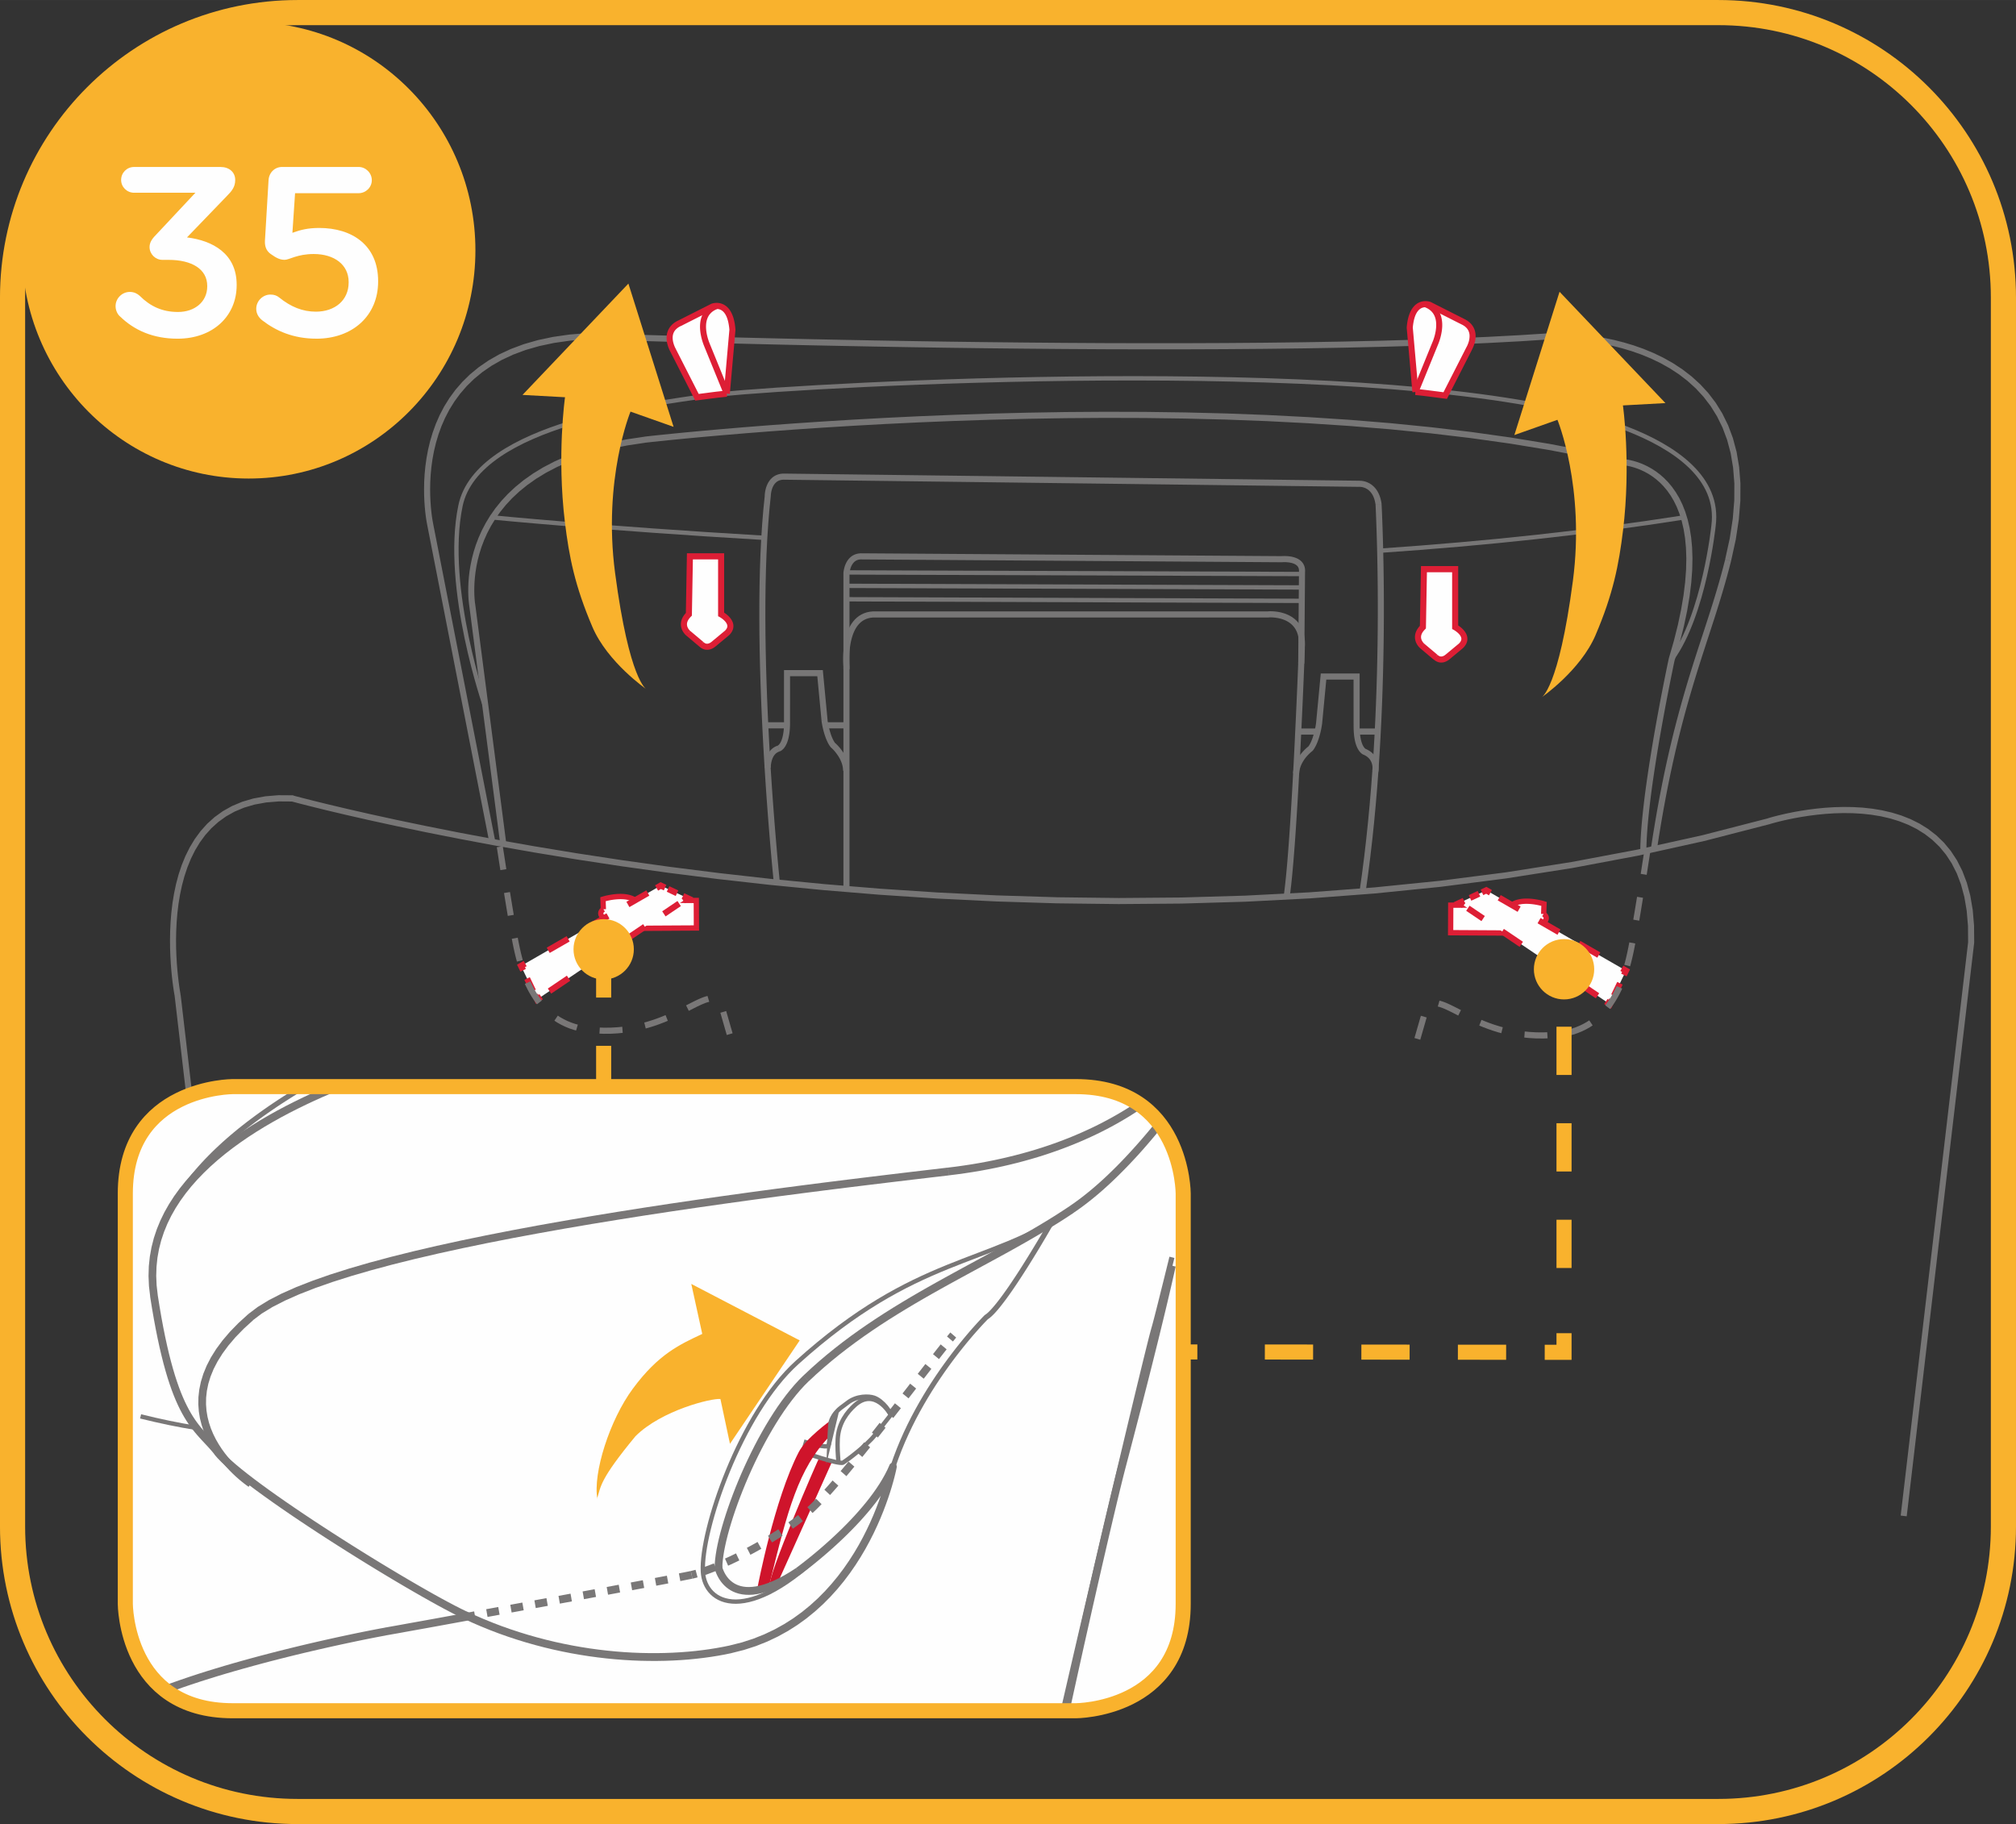 <?xml version="1.0" encoding="UTF-8"?>
<!DOCTYPE svg PUBLIC "-//W3C//DTD SVG 1.1//EN" "http://www.w3.org/Graphics/SVG/1.1/DTD/svg11.dtd">
<!-- Creator: CorelDRAW 2018 (64-Bit) -->
<svg xmlns="http://www.w3.org/2000/svg" xml:space="preserve" width="35.366mm" height="32mm" version="1.1" style="shape-rendering:geometricPrecision; text-rendering:geometricPrecision; image-rendering:optimizeQuality; fill-rule:evenodd; clip-rule:evenodd"
viewBox="0 0 1030.58 932.48"
 xmlns:xlink="http://www.w3.org/1999/xlink">
 <rect x="0" y="0" width="1030.58" height="932.48" fill="#333333" stroke="none"/>
 <defs>
  <style type="text/css">
   <![CDATA[
    .str1 {stroke:#F9B22D;stroke-width:12.85;stroke-miterlimit:4}
    .str3 {stroke:#F9B22D;stroke-width:7.71;stroke-miterlimit:4}
    .str0 {stroke:#777676;stroke-width:2.22;stroke-miterlimit:22.926}
    .str2 {stroke:#797777;stroke-width:2.22;stroke-miterlimit:22.926}
    .str4 {stroke:#F9B22D;stroke-width:7.71;stroke-miterlimit:4;stroke-dasharray:24.67 24.67}
    .fil3 {fill:none;fill-rule:nonzero}
    .fil0 {fill:#FEFEFE;fill-rule:nonzero}
    .fil2 {fill:#777676;fill-rule:nonzero}
    .fil5 {fill:#F9B22D;fill-rule:nonzero}
    .fil1 {fill:#DD1E35;fill-rule:nonzero}
    .fil6 {fill:#CF142B;fill-rule:nonzero}
    .fil4 {fill:#797777;fill-rule:nonzero}
   ]]>
  </style>
 </defs>
 <g id="Слой_x0020_1">
  <path class="fil0" d="M308.43 464.83l-0.18 -5.15c0,0 10.64,-3.4 16.34,0.46l31.36 0.19 0.06 14.06 -31.35 0.18c0,0 -10.91,3.95 -16.4,0.13l0.2 -5.5c0,0 -3.02,-2.18 -0.02,-4.36z"/>
  <g>
   <path class="fil1" d="M309.6 459.63l0.18 5.15 -2.7 0.1 -0.18 -5.15 0.94 -1.35 1.76 1.25zm-2.7 0.1l-0.03 -1.04 0.98 -0.31 -0.94 1.35zm17.69 -0.95l-0.02 2.72 -0.74 -0.23 -0.46 -0.29 -0.49 -0.26 -0.52 -0.22 -0.54 -0.2 -0.57 -0.17 -0.58 -0.14 -0.6 -0.11 -0.61 -0.09 -0.62 -0.06 -0.64 -0.04 -0.64 -0.02 -0.64 -0 -0.64 0.02 -0.63 0.03 -0.62 0.05 -0.61 0.06 -0.6 0.07 -0.58 0.08 -0.56 0.08 -0.53 0.09 -0.51 0.1 -0.48 0.1 -0.45 0.1 -0.41 0.09 -0.37 0.09 -0.34 0.08 -0.29 0.08 -0.23 0.06 -0.19 0.06 -0.13 0.04 -0.08 0.03 -0.03 0.01 -0.82 -2.6 0.03 -0.01 0.1 -0.03 0.17 -0.05 0.21 -0.06 0.27 -0.08 0.31 -0.08 0.35 -0.09 0.4 -0.1 0.45 -0.1 0.48 -0.1 0.51 -0.1 0.55 -0.1 0.58 -0.1 0.6 -0.1 0.63 -0.09 0.65 -0.08 0.66 -0.07 0.69 -0.05 0.7 -0.03 0.71 -0.02 0.72 0 0.72 0.02 0.73 0.05 0.73 0.08 0.73 0.11 0.72 0.14 0.72 0.17 0.71 0.21 0.7 0.25 0.68 0.3 0.66 0.34 0.64 0.4 -0.74 -0.23zm-0.02 2.72l-0.41 -0 -0.34 -0.23 0.74 0.23zm31.36 0.19l-31.36 -0.19 0.02 -2.72 31.36 0.19 1.34 1.36 -1.36 1.37zm0.02 -2.72l1.33 0.01 0.01 1.35 -1.34 -1.36zm-1.29 15.43l-0.06 -14.06 2.7 -0.01 0.06 14.06 -1.34 1.37 -1.36 -1.36zm2.7 -0.01l0.01 1.36 -1.35 0.01 1.34 -1.37zm-32.71 -1.17l31.35 -0.18 0.02 2.72 -31.35 0.18 -0.46 -2.64 0.45 -0.08zm-0.45 0.08l0.21 -0.08 0.23 0 -0.45 0.08zm-17.3 1.36l2.7 0.1 -0.59 -1.17 0.43 0.27 0.47 0.24 0.5 0.22 0.52 0.18 0.55 0.15 0.57 0.13 0.59 0.1 0.61 0.07 0.62 0.04 0.63 0.02 0.64 0 0.64 -0.02 0.64 -0.04 0.64 -0.06 0.63 -0.07 0.62 -0.09 0.6 -0.09 0.59 -0.11 0.57 -0.11 0.55 -0.12 0.52 -0.12 0.48 -0.12 0.46 -0.12 0.42 -0.11 0.38 -0.11 0.34 -0.1 0.29 -0.09 0.24 -0.08 0.2 -0.07 0.15 -0.05 0.07 -0.03 0.03 -0.01 0.91 2.56 -0.04 0.01 -0.11 0.04 -0.16 0.05 -0.21 0.07 -0.28 0.09 -0.32 0.1 -0.36 0.11 -0.41 0.12 -0.45 0.13 -0.49 0.13 -0.52 0.13 -0.56 0.13 -0.58 0.13 -0.61 0.12 -0.64 0.11 -0.66 0.1 -0.67 0.09 -0.69 0.08 -0.7 0.06 -0.72 0.05 -0.73 0.02 -0.73 0 -0.73 -0.02 -0.73 -0.06 -0.73 -0.08 -0.72 -0.12 -0.71 -0.15 -0.71 -0.2 -0.69 -0.24 -0.68 -0.29 -0.65 -0.34 -0.63 -0.4 -0.59 -1.17zm0.59 1.17l-0.61 -0.43 0.03 -0.75 0.59 1.17zm2.31 -6.58l-0.2 5.5 -2.7 -0.1 0.2 -5.5 2.13 -1.06 0.57 1.16zm-0.57 -1.16l0.59 0.43 -0.03 0.73 -0.57 -1.16zm-1.59 -4.36l1.58 2.21 -0.2 0.15 -0.16 0.14 -0.13 0.13 -0.1 0.12 -0.07 0.09 -0.05 0.08 -0.03 0.08 -0.02 0.06 -0.01 0.05 -0.01 0.05 0 0.05 0 0.04 0.01 0.06 0.02 0.07 0.02 0.06 0.03 0.07 0.04 0.08 0.05 0.08 0.05 0.08 0.06 0.08 0.07 0.09 0.06 0.07 0.06 0.06 0.06 0.06 0.07 0.07 0.06 0.06 0.03 0.03 0.06 0.05 0.03 0.02 0.02 0.01 0.05 0.04 -0.06 -0.04 -1.57 2.21 -0.07 -0.06 0.01 0 -0.06 -0.05 -0.07 -0.06 -0.07 -0.05 -0.11 -0.1 -0.1 -0.1 -0.1 -0.1 -0.12 -0.12 -0.13 -0.14 -0.13 -0.15 -0.12 -0.15 -0.13 -0.18 -0.13 -0.2 -0.12 -0.21 -0.11 -0.22 -0.1 -0.24 -0.09 -0.27 -0.07 -0.27 -0.05 -0.29 -0.03 -0.31 0.01 -0.31 0.03 -0.32 0.07 -0.33 0.11 -0.33 0.14 -0.31 0.17 -0.31 0.21 -0.31 0.24 -0.29 0.27 -0.27 0.3 -0.27 0.33 -0.26z"/>
  </g>
  <g>
   <path class="fil2" d="M92.36 508.74l35.75 306.07 -3.08 0.37 -35.75 -306.07 3.06 -0.49 0.02 0.12zm-0.02 -0.12l0.01 0.04 0.01 0.08 -0.02 -0.12zm57.62 -101.94l-0.82 3.02 0.33 0.05 -7 -0.05 -6.43 0.53 -5.88 1.07 -5.35 1.57 -4.86 2.03 -4.39 2.46 -3.95 2.84 -3.54 3.19 -3.15 3.51 -2.78 3.79 -2.44 4.04 -2.11 4.26 -1.8 4.43 -1.52 4.57 -1.25 4.66 -1 4.73 -0.78 4.74 -0.57 4.72 -0.38 4.66 -0.22 4.56 -0.08 4.42 0.04 4.24 0.15 4.02 0.22 3.76 0.28 3.46 0.31 3.13 0.32 2.75 0.31 2.34 0.28 1.88 0.23 1.39 0.15 0.86 0.05 0.27 -3.04 0.61 -0.06 -0.33 -0.16 -0.89 -0.23 -1.43 -0.29 -1.93 -0.32 -2.38 -0.33 -2.81 -0.31 -3.19 -0.28 -3.53 -0.22 -3.83 -0.15 -4.1 -0.04 -4.32 0.08 -4.51 0.22 -4.66 0.39 -4.78 0.58 -4.85 0.8 -4.88 1.03 -4.88 1.29 -4.84 1.58 -4.75 1.89 -4.63 2.22 -4.47 2.58 -4.27 2.96 -4.03 3.36 -3.75 3.79 -3.42 4.24 -3.05 4.7 -2.63 5.18 -2.17 5.67 -1.67 6.19 -1.13 6.72 -0.56 7.26 0.05 0.33 0.05zm-0.33 -0.05l0.17 0.01 0.16 0.04 -0.33 -0.05zm754.13 11.69l0.93 2.99 -0.06 0.01 -33.45 8.62 -33.63 7.45 -33.72 6.35 -33.74 5.3 -33.67 4.32 -33.53 3.39 -33.3 2.52 -32.99 1.7 -32.6 0.95 -32.12 0.26 -31.57 -0.38 -30.94 -0.96 -30.22 -1.48 -29.43 -1.95 -28.54 -2.35 -27.58 -2.69 -26.54 -2.98 -25.42 -3.21 -24.22 -3.38 -22.93 -3.49 -21.57 -3.55 -20.12 -3.55 -18.59 -3.49 -16.98 -3.37 -15.29 -3.19 -13.51 -2.95 -11.66 -2.66 -9.73 -2.3 -7.7 -1.9 -5.61 -1.42 -3.43 -0.9 -1.17 -0.31 0.82 -3.02 1.14 0.31 3.41 0.89 5.59 1.42 7.68 1.89 9.7 2.3 11.64 2.65 13.48 2.95 15.26 3.18 16.95 3.36 18.55 3.48 20.08 3.54 21.53 3.55 22.9 3.49 24.18 3.38 25.38 3.21 26.5 2.98 27.54 2.69 28.5 2.34 29.37 1.94 30.17 1.48 30.88 0.96 31.51 0.38 32.06 -0.26 32.53 -0.95 32.92 -1.7 33.22 -2.51 33.45 -3.38 33.59 -4.3 33.65 -5.29 33.63 -6.33 33.53 -7.43 33.35 -8.59 -0.06 0.01zm0.93 2.99l-0.06 0.01 0.07 -0.02 -0.02 0.01zm104.5 60.68l-3.08 -0.37 -0.01 0.14 -0.07 -8.47 -0.66 -7.73 -1.2 -7.03 -1.7 -6.34 -2.16 -5.71 -2.59 -5.1 -2.97 -4.53 -3.31 -3.99 -3.62 -3.49 -3.9 -3.02 -4.14 -2.58 -4.35 -2.16 -4.52 -1.78 -4.66 -1.43 -4.75 -1.1 -4.81 -0.79 -4.82 -0.52 -4.81 -0.28 -4.74 -0.06 -4.63 0.13 -4.49 0.29 -4.31 0.42 -4.08 0.52 -3.82 0.59 -3.52 0.63 -3.17 0.64 -2.79 0.62 -2.37 0.58 -1.91 0.5 -1.41 0.39 -0.87 0.26 -0.28 0.08 -0.93 -2.99 0.33 -0.1 0.9 -0.26 1.45 -0.41 1.96 -0.51 2.42 -0.59 2.85 -0.64 3.23 -0.66 3.59 -0.64 3.9 -0.6 4.17 -0.53 4.4 -0.43 4.59 -0.29 4.75 -0.13 4.87 0.06 4.95 0.28 4.99 0.54 4.99 0.83 4.95 1.15 4.88 1.49 4.76 1.88 4.6 2.29 4.4 2.74 4.16 3.22 3.87 3.72 3.54 4.26 3.16 4.82 2.74 5.41 2.28 6.01 1.79 6.64 1.25 7.3 0.68 7.99 0.07 8.7 -0.01 0.14zm0.01 -0.14l0 0.05 -0.01 0.09 0.01 -0.14zm-37.57 292.94l34.48 -293.17 3.08 0.37 -34.48 293.17 -3.08 -0.37z"/>
  </g>
  <g>
   <path class="fil2" d="M221.31 267.12l31.88 162.97 -3.04 0.61 -31.88 -162.97 3.04 -0.63 0.01 0.02zm-0.01 -0.02l0.01 0.02 0.01 0.06 -0.02 -0.08zm78.99 -96.81l-0.11 3.13 0.13 0 -8.91 0.72 -8.22 1.18 -7.58 1.61 -6.95 2 -6.35 2.37 -5.78 2.69 -5.24 2.99 -4.72 3.25 -4.23 3.48 -3.77 3.69 -3.34 3.86 -2.93 4 -2.55 4.11 -2.19 4.2 -1.86 4.25 -1.55 4.27 -1.27 4.26 -1.01 4.22 -0.77 4.14 -0.56 4.04 -0.37 3.9 -0.21 3.72 -0.07 3.53 0.04 3.29 0.13 3.02 0.19 2.72 0.23 2.39 0.24 2.02 0.23 1.63 0.2 1.19 0.13 0.73 0.04 0.22 -3.03 0.65 -0.06 -0.3 -0.14 -0.78 -0.21 -1.25 -0.24 -1.69 -0.25 -2.09 -0.24 -2.47 -0.2 -2.81 -0.13 -3.11 -0.04 -3.39 0.07 -3.63 0.22 -3.85 0.39 -4.03 0.58 -4.18 0.8 -4.3 1.05 -4.38 1.32 -4.43 1.62 -4.45 1.94 -4.44 2.3 -4.39 2.68 -4.31 3.08 -4.2 3.51 -4.05 3.96 -3.87 4.44 -3.65 4.94 -3.4 5.46 -3.12 6.01 -2.79 6.57 -2.45 7.17 -2.07 7.78 -1.65 8.42 -1.21 9.09 -0.74 0.13 0zm-0.13 0l0.06 -0 0.08 0 -0.13 0zm492.91 0l0.13 3.13 0.04 -0 -15.92 1.03 -16.79 0.89 -17.56 0.77 -18.25 0.65 -18.84 0.54 -19.36 0.44 -19.77 0.34 -20.1 0.25 -20.33 0.16 -20.48 0.08 -20.54 0.01 -20.5 -0.05 -20.38 -0.12 -20.17 -0.17 -19.86 -0.21 -19.47 -0.25 -18.99 -0.29 -18.42 -0.32 -17.75 -0.34 -17 -0.35 -16.16 -0.36 -15.23 -0.36 -14.2 -0.36 -13.09 -0.35 -11.89 -0.33 -10.6 -0.31 -9.21 -0.28 -7.74 -0.24 -6.18 -0.2 -4.52 -0.15 -2.78 -0.1 -0.95 -0.03 0.11 -3.13 0.94 0.03 2.78 0.1 4.52 0.15 6.18 0.2 7.73 0.24 9.21 0.28 10.59 0.31 11.88 0.33 13.09 0.35 14.2 0.36 15.22 0.36 16.15 0.36 17 0.35 17.75 0.34 18.41 0.32 18.98 0.29 19.47 0.25 19.86 0.21 20.16 0.17 20.37 0.12 20.5 0.05 20.53 -0.01 20.47 -0.08 20.32 -0.16 20.08 -0.25 19.76 -0.34 19.33 -0.44 18.83 -0.54 18.23 -0.65 17.54 -0.77 16.76 -0.89 15.89 -1.02 0.04 -0zm-0.04 0l0.04 -0 0 0 -0.04 0zm91.88 116.43l-3.01 -0.77 0 0 2.36 -10.77 1.54 -10.05 0.76 -9.35 0.04 -8.68 -0.64 -8.03 -1.25 -7.42 -1.82 -6.82 -2.34 -6.26 -2.81 -5.72 -3.23 -5.21 -3.61 -4.73 -3.94 -4.28 -4.23 -3.84 -4.46 -3.44 -4.65 -3.05 -4.8 -2.69 -4.89 -2.35 -4.93 -2.03 -4.92 -1.73 -4.87 -1.46 -4.76 -1.21 -4.61 -0.98 -4.41 -0.78 -4.15 -0.59 -3.85 -0.43 -3.49 -0.3 -3.09 -0.19 -2.63 -0.1 -2.13 -0.04 -1.58 0 -0.98 0.02 -0.31 0.01 -0.13 -3.13 0.38 -0.01 1.02 -0.02 1.63 -0 2.19 0.04 2.7 0.1 3.16 0.2 3.58 0.31 3.93 0.45 4.24 0.61 4.51 0.8 4.72 1 4.89 1.24 5 1.49 5.07 1.79 5.09 2.1 5.06 2.43 4.97 2.79 4.84 3.18 4.65 3.59 4.42 4.02 4.13 4.49 3.79 4.97 3.39 5.48 2.95 6 2.45 6.55 1.9 7.11 1.3 7.7 0.66 8.31 -0.04 8.93 -0.78 9.58 -1.56 10.26 -2.4 10.95 0 0zm-37.92 147.66l-3.07 -0.47 1.11 -7.15 1.13 -6.87 1.15 -6.6 1.17 -6.35 1.19 -6.1 1.2 -5.87 1.22 -5.65 1.23 -5.44 1.24 -5.25 1.25 -5.06 1.26 -4.88 1.26 -4.72 1.26 -4.57 1.26 -4.43 1.26 -4.3 1.26 -4.18 1.26 -4.08 1.25 -3.99 1.25 -3.9 1.24 -3.83 1.23 -3.77 1.22 -3.73 1.2 -3.69 1.19 -3.67 1.17 -3.65 1.15 -3.65 1.13 -3.67 1.1 -3.68 1.08 -3.72 1.05 -3.76 1.03 -3.82 1 -3.89 3.01 0.77 -1.01 3.93 -1.03 3.86 -1.07 3.79 -1.09 3.75 -1.11 3.71 -1.13 3.68 -1.15 3.67 -1.17 3.66 -1.19 3.67 -1.2 3.69 -1.22 3.73 -1.22 3.77 -1.24 3.83 -1.24 3.89 -1.25 3.97 -1.25 4.07 -1.26 4.17 -1.26 4.28 -1.26 4.41 -1.26 4.54 -1.25 4.69 -1.24 4.85 -1.24 5.03 -1.23 5.22 -1.22 5.41 -1.21 5.62 -1.2 5.84 -1.18 6.07 -1.17 6.32 -1.15 6.57 -1.13 6.84 -1.1 7.12z"/>
  </g>
  <g>
   <path class="fil2" d="M242.95 309.1l15.86 122.1 -3.08 0.41 -15.86 -122.1 3.07 -0.48 0.01 0.07zm-0.01 -0.07l0.01 0.05 0 0.03 -0.01 -0.07zm86.56 -85.81l0.36 3.11 0.01 -0 -9.07 1.36 -8.42 1.68 -7.79 1.97 -7.2 2.24 -6.62 2.48 -6.07 2.7 -5.54 2.89 -5.04 3.07 -4.55 3.21 -4.1 3.33 -3.67 3.43 -3.26 3.51 -2.88 3.56 -2.52 3.6 -2.19 3.6 -1.88 3.59 -1.59 3.55 -1.32 3.49 -1.08 3.41 -0.86 3.3 -0.66 3.18 -0.48 3.02 -0.33 2.84 -0.2 2.65 -0.09 2.42 -0.01 2.17 0.06 1.9 0.1 1.6 0.11 1.28 0.11 0.94 0.08 0.57 0.03 0.16 -3.05 0.55 -0.04 -0.25 -0.09 -0.63 -0.11 -1.02 -0.13 -1.36 -0.1 -1.69 -0.06 -2 0.01 -2.28 0.1 -2.54 0.21 -2.77 0.35 -2.98 0.51 -3.16 0.69 -3.32 0.9 -3.46 1.13 -3.57 1.39 -3.66 1.66 -3.72 1.97 -3.76 2.29 -3.78 2.65 -3.76 3.02 -3.73 3.41 -3.67 3.83 -3.58 4.26 -3.47 4.73 -3.33 5.21 -3.17 5.71 -2.98 6.24 -2.78 6.79 -2.54 7.36 -2.29 7.95 -2.01 8.57 -1.71 9.21 -1.38 0.01 -0zm-0.01 0l0.01 -0 0.09 -0.01 -0.11 0.01zm500.43 11.48l-0.15 3.13 -0.28 -0.04 -18.68 -4.13 -19.24 -3.67 -19.72 -3.23 -20.13 -2.82 -20.46 -2.43 -20.71 -2.06 -20.89 -1.71 -20.99 -1.38 -21.02 -1.08 -20.97 -0.79 -20.85 -0.52 -20.65 -0.28 -20.37 -0.06 -20.02 0.14 -19.6 0.33 -19.1 0.48 -18.52 0.62 -17.88 0.73 -17.15 0.83 -16.35 0.9 -15.47 0.95 -14.52 0.98 -13.49 0.99 -12.39 0.98 -11.22 0.94 -9.96 0.88 -8.64 0.81 -7.24 0.71 -5.76 0.59 -4.2 0.44 -2.57 0.29 -0.87 0.1 -0.36 -3.11 0.89 -0.1 2.58 -0.29 4.22 -0.45 5.77 -0.59 7.25 -0.71 8.65 -0.81 9.98 -0.89 11.23 -0.94 12.41 -0.98 13.51 -0.99 14.54 -0.98 15.49 -0.95 16.37 -0.9 17.17 -0.83 17.89 -0.73 18.55 -0.62 19.12 -0.48 19.63 -0.33 20.05 -0.14 20.4 0.06 20.68 0.28 20.88 0.52 21.01 0.79 21.06 1.08 21.04 1.38 20.94 1.71 20.76 2.07 20.52 2.44 20.19 2.83 19.8 3.25 19.32 3.69 18.78 4.15 -0.28 -0.04zm-0.15 3.13l-0.14 -0.01 -0.14 -0.03 0.28 0.04zm26.33 99.53l-3.03 -0.66 0.03 -0.13 2.56 -8.87 2.09 -8.32 1.64 -7.79 1.23 -7.27 0.83 -6.78 0.47 -6.29 0.13 -5.84 -0.19 -5.39 -0.47 -4.96 -0.73 -4.55 -0.97 -4.15 -1.17 -3.78 -1.35 -3.42 -1.51 -3.08 -1.64 -2.77 -1.74 -2.47 -1.83 -2.19 -1.88 -1.93 -1.92 -1.68 -1.92 -1.46 -1.91 -1.25 -1.88 -1.05 -1.81 -0.87 -1.73 -0.72 -1.61 -0.57 -1.48 -0.44 -1.31 -0.33 -1.12 -0.23 -0.91 -0.15 -0.67 -0.09 -0.41 -0.04 -0.09 -0.01 0.15 -3.13 0.22 0.02 0.49 0.05 0.77 0.1 1.02 0.17 1.25 0.26 1.44 0.36 1.62 0.48 1.77 0.62 1.88 0.78 1.98 0.96 2.05 1.15 2.09 1.36 2.1 1.59 2.09 1.84 2.05 2.1 1.98 2.38 1.89 2.67 1.77 2.98 1.62 3.31 1.45 3.65 1.24 4 1.02 4.37 0.77 4.76 0.49 5.15 0.19 5.57 -0.13 6.01 -0.48 6.46 -0.85 6.93 -1.25 7.41 -1.67 7.91 -2.12 8.43 -2.59 8.97 0.03 -0.13zm-3.03 -0.66l0.01 -0.06 0.02 -0.07 -0.03 0.13zm-11.47 98.58l-3.1 -0.02 0.06 -3.1 0.14 -3.28 0.21 -3.45 0.28 -3.59 0.34 -3.72 0.4 -3.83 0.45 -3.92 0.49 -3.99 0.54 -4.04 0.57 -4.09 0.6 -4.1 0.63 -4.1 0.65 -4.08 0.66 -4.04 0.67 -3.99 0.68 -3.92 0.68 -3.82 0.67 -3.71 0.66 -3.58 0.64 -3.43 0.62 -3.26 0.6 -3.08 0.56 -2.87 0.52 -2.65 0.49 -2.41 0.44 -2.15 0.38 -1.87 0.32 -1.57 0.27 -1.26 0.2 -0.92 0.12 -0.56 0.04 -0.2 3.03 0.66 -0.04 0.19 -0.12 0.56 -0.2 0.91 -0.26 1.25 -0.32 1.57 -0.38 1.86 -0.44 2.14 -0.48 2.4 -0.52 2.64 -0.56 2.86 -0.6 3.07 -0.62 3.25 -0.64 3.42 -0.66 3.57 -0.67 3.7 -0.68 3.81 -0.68 3.9 -0.67 3.98 -0.66 4.03 -0.64 4.07 -0.63 4.08 -0.6 4.08 -0.57 4.06 -0.53 4.02 -0.49 3.96 -0.44 3.89 -0.39 3.79 -0.34 3.67 -0.27 3.54 -0.21 3.39 -0.13 3.21 -0.06 3.02z"/>
  </g>
  <g>
   <path class="fil3 str0" d="M248.24 361.86c0,0 -21.54,-61.35 -12.85,-103.27 8.69,-41.93 98.96,-52.07 125.04,-56.13 26.07,-4.06 287.52,-20.29 421.92,4.05 0,0 99.99,12.92 93.61,62.23 0,0 -4.68,45.3 -21.39,68.3"/>
  </g>
  <path class="fil0" d="M371.54 201.24l2.88 -32.74c-1.19,-15.18 -10.09,-11.81 -10.09,-11.81l-16.99 8.59c-9.03,4.3 -3.18,13.97 -3.18,13.97l12.14 23.85c0,0 9.94,-1.38 15.24,-1.84z"/>
  <g>
   <path class="fil1" d="M375.97 168.64l-2.88 32.74 -3.09 -0.28 2.88 -32.74 3.09 0.02 0 0.26zm0 -0.26l0.01 0.14 -0.01 0.12 0 -0.26zm-10.94 -10.29l-1.39 -2.8 0.15 -0.06 0.06 -0.02 0.13 -0.04 0.17 -0.05 0.19 -0.05 0.26 -0.06 0.3 -0.06 0.33 -0.05 0.37 -0.04 0.41 -0.03 0.44 -0.01 0.46 0.02 0.49 0.05 0.52 0.08 0.54 0.13 0.54 0.17 0.55 0.22 0.56 0.28 0.56 0.34 0.55 0.4 0.54 0.46 0.52 0.53 0.5 0.6 0.47 0.67 0.44 0.75 0.41 0.81 0.38 0.89 0.35 0.97 0.31 1.06 0.27 1.14 0.23 1.24 0.18 1.33 0.14 1.43 -3.09 0.24 -0.13 -1.31 -0.17 -1.2 -0.2 -1.09 -0.23 -0.99 -0.26 -0.89 -0.28 -0.8 -0.3 -0.71 -0.32 -0.63 -0.33 -0.55 -0.33 -0.47 -0.34 -0.41 -0.34 -0.34 -0.34 -0.3 -0.34 -0.24 -0.33 -0.2 -0.34 -0.17 -0.34 -0.13 -0.32 -0.1 -0.32 -0.07 -0.31 -0.05 -0.31 -0.03 -0.29 -0.01 -0.28 0.01 -0.26 0.02 -0.24 0.03 -0.22 0.03 -0.18 0.03 -0.15 0.03 -0.13 0.04 -0.07 0.02 -0.02 0.01 0.01 -0 0.15 -0.06zm-1.39 -2.8l0.06 -0.03 0.09 -0.03 -0.15 0.06zm-16.99 8.59l16.99 -8.59 1.39 2.8 -16.99 8.59 -0.03 0.01 -1.36 -2.82zm1.39 2.8l-0.03 0.01 0.06 -0.03 -0.02 0.01zm-2.5 11.85l-2.76 1.43 0.06 0.1 -0.03 -0.06 -0.06 -0.1 -0.08 -0.15 -0.11 -0.2 -0.13 -0.25 -0.14 -0.3 -0.16 -0.34 -0.16 -0.38 -0.17 -0.42 -0.17 -0.46 -0.16 -0.49 -0.16 -0.52 -0.15 -0.55 -0.13 -0.57 -0.11 -0.6 -0.09 -0.63 -0.05 -0.64 -0.02 -0.66 0.02 -0.68 0.06 -0.69 0.12 -0.7 0.17 -0.7 0.23 -0.7 0.3 -0.7 0.37 -0.68 0.43 -0.67 0.52 -0.65 0.59 -0.62 0.67 -0.59 0.74 -0.55 0.82 -0.51 0.9 -0.47 1.32 2.83 -0.71 0.37 -0.62 0.38 -0.54 0.4 -0.46 0.41 -0.4 0.41 -0.34 0.43 -0.28 0.43 -0.23 0.44 -0.19 0.45 -0.15 0.45 -0.11 0.46 -0.08 0.47 -0.04 0.48 -0.01 0.48 0.02 0.48 0.04 0.48 0.06 0.47 0.09 0.47 0.1 0.45 0.12 0.44 0.13 0.42 0.13 0.4 0.14 0.37 0.14 0.35 0.13 0.32 0.13 0.27 0.12 0.24 0.1 0.2 0.08 0.16 0.06 0.11 0.03 0.06 0 0 0.06 0.1zm-0.06 -0.1l0.03 0.05 0.02 0.05 -0.06 -0.1zm9.44 25.38l-12.14 -23.85 2.76 -1.43 12.14 23.85 -1.17 2.27 -1.59 -0.83zm1.59 0.83l-1.09 0.15 -0.5 -0.98 1.59 0.83zm14.89 -4.95l0.27 3.12 -0.5 0.05 -0.53 0.05 -0.54 0.06 -0.57 0.06 -0.59 0.07 -0.6 0.06 -0.61 0.07 -0.62 0.07 -0.63 0.07 -0.63 0.08 -0.64 0.08 -0.63 0.08 -0.62 0.08 -0.62 0.07 -0.61 0.08 -0.6 0.08 -0.58 0.08 -0.56 0.07 -0.54 0.07 -0.52 0.07 -0.5 0.06 -0.46 0.06 -0.43 0.06 -0.4 0.05 -0.36 0.05 -0.32 0.04 -0.28 0.04 -0.23 0.03 -0.18 0.02 -0.14 0.02 -0.11 0.01 -0.01 0 -0.43 -3.1 0.05 -0.01 0.06 -0.01 0.14 -0.02 0.2 -0.03 0.24 -0.03 0.28 -0.04 0.32 -0.04 0.37 -0.05 0.4 -0.05 0.43 -0.06 0.47 -0.06 0.49 -0.06 0.52 -0.07 0.54 -0.07 0.56 -0.07 0.59 -0.08 0.6 -0.08 0.61 -0.08 0.62 -0.08 0.63 -0.08 0.63 -0.08 0.64 -0.08 0.64 -0.08 0.63 -0.07 0.63 -0.07 0.63 -0.07 0.61 -0.07 0.59 -0.06 0.58 -0.06 0.57 -0.06 0.54 -0.05 0.52 -0.05z"/>
  </g>
  <g>
   <path class="fil1" d="M362.81 175.7l10.17 24.94 -2.87 1.19 -10.17 -24.94 2.85 -1.24 0.02 0.05zm-0.02 -0.05l0.02 0.03 0 0.01 -0.02 -0.05zm2.76 -20.63l1.11 2.93 -0.91 0.4 -0.8 0.44 -0.71 0.48 -0.62 0.52 -0.54 0.55 -0.47 0.58 -0.4 0.61 -0.34 0.64 -0.28 0.67 -0.23 0.69 -0.18 0.71 -0.13 0.73 -0.08 0.75 -0.04 0.75 -0.01 0.76 0.03 0.76 0.06 0.75 0.09 0.74 0.11 0.72 0.13 0.7 0.15 0.67 0.16 0.64 0.16 0.6 0.17 0.56 0.16 0.51 0.15 0.46 0.14 0.39 0.13 0.34 0.1 0.26 0.08 0.19 0.05 0.12 0.01 0.01 -2.83 1.29 -0.03 -0.07 -0.06 -0.14 -0.09 -0.23 -0.12 -0.31 -0.14 -0.38 -0.16 -0.45 -0.17 -0.51 -0.18 -0.57 -0.18 -0.62 -0.18 -0.67 -0.17 -0.72 -0.16 -0.76 -0.15 -0.8 -0.13 -0.83 -0.1 -0.85 -0.07 -0.88 -0.03 -0.9 0.01 -0.91 0.06 -0.92 0.11 -0.93 0.17 -0.94 0.24 -0.93 0.31 -0.92 0.39 -0.91 0.47 -0.89 0.57 -0.86 0.66 -0.81 0.75 -0.77 0.86 -0.71 0.95 -0.65 1.05 -0.58 1.15 -0.51z"/>
  </g>
  <path class="fil0" d="M723.57 200.38l-2.89 -32.74c1.19,-15.18 10.09,-11.82 10.09,-11.82l16.99 8.59c9.02,4.3 3.18,13.96 3.18,13.96l-12.15 23.85c0,0 -9.94,-1.38 -15.23,-1.85z"/>
  <g>
   <path class="fil1" d="M722.22 167.49l2.89 32.74 -3.09 0.28 -2.89 -32.74 0 -0.26 3.09 -0.02zm-3.09 0.28l-0.01 -0.12 0.01 -0.14 0 0.26zm12.33 -13.36l-1.39 2.8 0.15 0.06 0 0 -0.02 -0.01 -0.07 -0.02 -0.13 -0.04 -0.15 -0.03 -0.18 -0.03 -0.22 -0.03 -0.24 -0.03 -0.26 -0.02 -0.28 -0.01 -0.3 0.01 -0.31 0.03 -0.31 0.05 -0.32 0.08 -0.33 0.1 -0.33 0.13 -0.34 0.17 -0.33 0.2 -0.34 0.25 -0.34 0.29 -0.34 0.34 -0.34 0.41 -0.34 0.47 -0.32 0.54 -0.32 0.63 -0.3 0.71 -0.28 0.8 -0.26 0.89 -0.23 0.99 -0.2 1.09 -0.17 1.2 -0.13 1.31 -3.09 -0.24 0.14 -1.43 0.18 -1.33 0.23 -1.24 0.27 -1.14 0.31 -1.06 0.35 -0.97 0.38 -0.89 0.41 -0.82 0.45 -0.75 0.47 -0.67 0.5 -0.6 0.52 -0.54 0.54 -0.46 0.55 -0.4 0.56 -0.34 0.56 -0.27 0.56 -0.22 0.54 -0.17 0.53 -0.13 0.52 -0.08 0.49 -0.05 0.47 -0.02 0.44 0.01 0.41 0.03 0.37 0.04 0.33 0.05 0.3 0.06 0.26 0.06 0.19 0.05 0.17 0.05 0.13 0.04 0.06 0.02 0.15 0.06zm-0.15 -0.06l0.1 0.04 0.05 0.03 -0.15 -0.06zm15.76 11.46l-16.99 -8.59 1.39 -2.8 16.99 8.59 -1.36 2.82 -0.03 -0.01zm0.03 0.01l-0.03 -0.01 -0.02 -0.01 0.06 0.03zm5.22 13.26l-2.76 -1.43 0.06 -0.1 0 -0 0.03 -0.06 0.06 -0.11 0.08 -0.16 0.1 -0.2 0.12 -0.24 0.13 -0.28 0.13 -0.31 0.14 -0.34 0.14 -0.38 0.14 -0.4 0.13 -0.42 0.12 -0.44 0.1 -0.45 0.08 -0.47 0.06 -0.47 0.04 -0.48 0.02 -0.48 -0.01 -0.48 -0.04 -0.47 -0.08 -0.47 -0.11 -0.46 -0.15 -0.45 -0.19 -0.45 -0.23 -0.44 -0.28 -0.43 -0.34 -0.43 -0.4 -0.42 -0.46 -0.41 -0.54 -0.4 -0.62 -0.38 -0.71 -0.37 1.32 -2.83 0.9 0.47 0.82 0.51 0.74 0.55 0.67 0.59 0.59 0.62 0.51 0.64 0.44 0.67 0.36 0.68 0.3 0.69 0.23 0.7 0.17 0.7 0.12 0.7 0.06 0.68 0.02 0.68 -0.02 0.66 -0.05 0.64 -0.09 0.62 -0.11 0.6 -0.13 0.58 -0.15 0.55 -0.16 0.52 -0.17 0.49 -0.17 0.45 -0.17 0.42 -0.17 0.38 -0.15 0.34 -0.15 0.31 -0.13 0.25 -0.11 0.2 -0.08 0.15 -0.06 0.1 -0.03 0.06 0.06 -0.1zm-2.76 -1.43l0.02 -0.05 0.03 -0.05 -0.06 0.1zm-12.15 23.85l12.15 -23.85 2.76 1.43 -12.15 23.85 -1.59 0.83 -1.17 -2.27zm2.76 1.43l-0.5 0.98 -1.09 -0.15 1.59 -0.83zm-16.74 -1.01l0.27 -3.12 0.52 0.05 0.54 0.05 0.56 0.06 0.58 0.06 0.59 0.06 0.6 0.07 0.62 0.07 0.63 0.07 0.64 0.08 0.64 0.08 0.63 0.08 0.64 0.08 0.64 0.08 0.62 0.08 0.61 0.08 0.6 0.08 0.58 0.07 0.57 0.07 0.54 0.07 0.52 0.07 0.5 0.07 0.46 0.06 0.43 0.06 0.4 0.05 0.36 0.05 0.32 0.04 0.28 0.04 0.24 0.03 0.2 0.03 0.14 0.02 0.06 0.01 0.05 0.01 -0.43 3.1 -0.01 0 -0.11 -0.01 -0.14 -0.02 -0.18 -0.02 -0.23 -0.03 -0.28 -0.04 -0.32 -0.04 -0.36 -0.05 -0.4 -0.05 -0.44 -0.06 -0.46 -0.06 -0.49 -0.07 -0.52 -0.07 -0.54 -0.07 -0.55 -0.07 -0.59 -0.07 -0.6 -0.08 -0.61 -0.08 -0.62 -0.08 -0.62 -0.08 -0.63 -0.08 -0.63 -0.08 -0.64 -0.08 -0.63 -0.08 -0.61 -0.07 -0.61 -0.07 -0.6 -0.07 -0.59 -0.06 -0.57 -0.06 -0.54 -0.06 -0.52 -0.05 -0.5 -0.05z"/>
  </g>
  <g>
   <path class="fil1" d="M735.17 176.03l-10.17 24.94 -2.87 -1.19 10.17 -24.94 0.02 -0.05 2.85 1.24zm-2.87 -1.19l0 -0.01 0.02 -0.03 -0.02 0.05zm-3.86 -17.75l1.11 -2.93 1.15 0.51 1.05 0.58 0.95 0.65 0.85 0.71 0.75 0.77 0.66 0.82 0.56 0.85 0.47 0.88 0.39 0.91 0.31 0.92 0.23 0.93 0.17 0.94 0.11 0.94 0.06 0.92 0.01 0.91 -0.03 0.9 -0.07 0.88 -0.1 0.85 -0.13 0.82 -0.15 0.8 -0.16 0.75 -0.17 0.72 -0.18 0.68 -0.18 0.62 -0.18 0.57 -0.17 0.51 -0.16 0.45 -0.14 0.38 -0.12 0.31 -0.09 0.23 -0.06 0.14 -0.03 0.07 -2.83 -1.29 0.01 -0.01 0.05 -0.12 0.08 -0.19 0.1 -0.26 0.13 -0.34 0.14 -0.39 0.15 -0.46 0.16 -0.51 0.17 -0.56 0.16 -0.59 0.15 -0.64 0.15 -0.67 0.13 -0.7 0.11 -0.73 0.09 -0.74 0.06 -0.75 0.03 -0.76 -0.01 -0.76 -0.04 -0.76 -0.08 -0.74 -0.13 -0.73 -0.18 -0.72 -0.23 -0.69 -0.28 -0.66 -0.34 -0.64 -0.4 -0.61 -0.46 -0.58 -0.54 -0.55 -0.61 -0.52 -0.71 -0.48 -0.8 -0.45 -0.91 -0.4z"/>
  </g>
  <g>
   <path class="fil3 str0" d="M705.54 281.52c55.09,-3.79 105.09,-9.15 155.22,-17"/>
  </g>
  <g>
   <path class="fil3 str0" d="M251.82 264.52c0,0 57.01,5.62 137.86,10.36"/>
  </g>
  <g>
   <path class="fil2" d="M390.92 253.56l3.1 0.01 -0.01 0.17 -0.71 7.01 -0.59 7.28 -0.49 7.52 -0.38 7.72 -0.28 7.89 -0.19 8.03 -0.1 8.13 -0.02 8.2 0.05 8.24 0.12 8.25 0.18 8.23 0.24 8.17 0.29 8.09 0.33 7.96 0.36 7.82 0.4 7.63 0.42 7.42 0.44 7.17 0.45 6.89 0.46 6.58 0.46 6.24 0.45 5.86 0.44 5.45 0.42 5.01 0.39 4.55 0.36 4.04 0.32 3.51 0.28 2.94 0.23 2.34 0.17 1.71 0.1 1.05 0.04 0.36 -3.08 0.33 -0.04 -0.36 -0.1 -1.05 -0.17 -1.72 -0.23 -2.35 -0.28 -2.95 -0.32 -3.51 -0.36 -4.05 -0.39 -4.55 -0.42 -5.02 -0.44 -5.46 -0.45 -5.87 -0.46 -6.25 -0.46 -6.59 -0.45 -6.9 -0.44 -7.18 -0.42 -7.43 -0.4 -7.65 -0.37 -7.83 -0.33 -7.98 -0.29 -8.1 -0.24 -8.19 -0.18 -8.25 -0.12 -8.28 -0.05 -8.27 0.02 -8.23 0.1 -8.16 0.19 -8.06 0.28 -7.93 0.38 -7.76 0.49 -7.57 0.6 -7.34 0.72 -7.08 -0.01 0.17zm3.1 0.01l0 0.1 -0.01 0.08 0.01 -0.17zm6.75 -11.48l-0.04 3.13 0.02 0 -0.63 0.02 -0.58 0.07 -0.53 0.11 -0.49 0.14 -0.44 0.17 -0.41 0.21 -0.38 0.23 -0.35 0.26 -0.33 0.29 -0.3 0.3 -0.28 0.33 -0.26 0.35 -0.24 0.36 -0.22 0.38 -0.2 0.39 -0.18 0.4 -0.15 0.4 -0.14 0.41 -0.12 0.4 -0.11 0.39 -0.09 0.38 -0.07 0.36 -0.06 0.35 -0.05 0.33 -0.04 0.31 -0.03 0.27 -0.02 0.22 -0.01 0.19 -0.01 0.16 -0.01 0.13 -0 0.06 0 -0.01 -3.1 -0.01 0 -0.07 0 -0.1 0.01 -0.14 0.01 -0.2 0.01 -0.26 0.03 -0.31 0.04 -0.33 0.05 -0.36 0.06 -0.4 0.07 -0.43 0.1 -0.46 0.11 -0.47 0.13 -0.49 0.16 -0.51 0.18 -0.51 0.21 -0.52 0.24 -0.53 0.27 -0.53 0.3 -0.53 0.34 -0.52 0.38 -0.51 0.42 -0.5 0.47 -0.47 0.51 -0.44 0.56 -0.41 0.61 -0.37 0.65 -0.32 0.7 -0.27 0.74 -0.22 0.79 -0.16 0.83 -0.1 0.87 -0.03 0.02 0zm-0.02 -0l0.02 0 -0.24 -0 0.22 0zm294.14 6.79l-294.16 -3.65 0.04 -3.13 294.16 3.65 0.08 3.13 -0.12 0zm0.12 -0l-0.06 0 -0.06 0 0.12 -0zm11.25 8.79l-3.09 0.17 0.01 0.13 -0.15 -0.92 -0.18 -0.85 -0.21 -0.79 -0.24 -0.72 -0.26 -0.66 -0.28 -0.61 -0.3 -0.55 -0.31 -0.5 -0.33 -0.45 -0.33 -0.41 -0.34 -0.37 -0.34 -0.33 -0.35 -0.3 -0.35 -0.27 -0.36 -0.23 -0.35 -0.21 -0.34 -0.18 -0.35 -0.16 -0.34 -0.13 -0.32 -0.11 -0.31 -0.09 -0.3 -0.08 -0.27 -0.06 -0.26 -0.04 -0.24 -0.03 -0.2 -0.02 -0.18 -0.01 -0.15 -0.01 -0.12 -0 -0.07 0 -0.05 0 0.03 -0 -0.19 -3.12 0.07 -0 0.09 -0 0.15 0 0.19 0 0.22 0.01 0.27 0.02 0.31 0.03 0.33 0.05 0.36 0.06 0.4 0.08 0.41 0.1 0.44 0.13 0.46 0.16 0.47 0.19 0.48 0.22 0.5 0.25 0.5 0.29 0.5 0.33 0.5 0.38 0.49 0.42 0.48 0.47 0.47 0.51 0.46 0.56 0.44 0.62 0.41 0.67 0.38 0.72 0.36 0.77 0.33 0.83 0.29 0.89 0.26 0.95 0.22 1.01 0.17 1.07 0.01 0.13zm-0.01 -0.13l0.01 0.05 0.01 0.08 -0.01 -0.13zm-8.16 198.43l-3.07 -0.46 1.24 -8.81 1.13 -8.84 1.02 -8.86 0.93 -8.87 0.83 -8.84 0.74 -8.8 0.65 -8.73 0.57 -8.65 0.49 -8.54 0.42 -8.41 0.35 -8.26 0.29 -8.09 0.23 -7.91 0.17 -7.69 0.13 -7.46 0.08 -7.2 0.04 -6.94 0 -6.64 -0.03 -6.32 -0.06 -5.98 -0.08 -5.62 -0.1 -5.25 -0.11 -4.84 -0.12 -4.42 -0.12 -3.98 -0.12 -3.51 -0.11 -3.03 -0.1 -2.53 -0.09 -2 -0.06 -1.45 -0.05 -0.89 -0.01 -0.29 3.09 -0.17 0.01 0.31 0.05 0.9 0.07 1.47 0.09 2.01 0.1 2.54 0.11 3.05 0.12 3.53 0.12 3.99 0.12 4.44 0.11 4.85 0.1 5.26 0.08 5.64 0.06 5.99 0.03 6.34 -0 6.65 -0.04 6.95 -0.08 7.22 -0.13 7.48 -0.17 7.71 -0.23 7.92 -0.29 8.12 -0.35 8.29 -0.42 8.44 -0.49 8.56 -0.57 8.67 -0.66 8.76 -0.74 8.83 -0.83 8.87 -0.93 8.9 -1.03 8.9 -1.13 8.88 -1.24 8.85z"/>
  </g>
  <g>
   <path class="fil2" d="M434.26 340.73l0 113.75 -3.1 0 0 -113.75 3.09 -0.16 0.01 0.16zm-0.01 -0.16l0.01 0.09 0 0.07 -0.01 -0.16zm11.92 -28.03l0 3.14 0.1 -0.01 -1.29 0.15 -1.18 0.27 -1.08 0.37 -0.98 0.47 -0.91 0.56 -0.84 0.65 -0.76 0.73 -0.7 0.81 -0.64 0.88 -0.58 0.95 -0.52 1.01 -0.47 1.06 -0.41 1.1 -0.36 1.13 -0.31 1.15 -0.27 1.17 -0.22 1.17 -0.18 1.16 -0.15 1.15 -0.11 1.12 -0.08 1.08 -0.05 1.03 -0.03 0.98 -0.01 0.91 0 0.84 0.02 0.75 0.02 0.67 0.02 0.56 0.03 0.45 0.02 0.33 0.02 0.21 0 0.04 -3.08 0.31 -0.01 -0.1 -0.02 -0.22 -0.03 -0.36 -0.03 -0.49 -0.03 -0.61 -0.02 -0.7 -0.02 -0.8 -0 -0.9 0.01 -0.97 0.03 -1.04 0.06 -1.1 0.09 -1.15 0.12 -1.2 0.16 -1.23 0.2 -1.26 0.24 -1.27 0.29 -1.28 0.35 -1.29 0.41 -1.27 0.47 -1.25 0.54 -1.23 0.62 -1.19 0.7 -1.15 0.79 -1.09 0.89 -1.03 0.99 -0.94 1.09 -0.85 1.19 -0.74 1.3 -0.62 1.4 -0.48 1.51 -0.34 1.6 -0.18 0.1 -0.01zm-0.1 0.01l0.09 -0.01 0.01 0 -0.1 0.01zm202.4 3.13l-202.3 0 0 -3.14 202.3 0 0.13 3.13 -0.13 0.01zm0.13 -0.01l-0.07 0.01 -0.06 0 0.13 -0.01zm18.45 15.72l-3.1 -0.12 0.01 -0.07 0.08 -1.6 -0.02 -1.48 -0.12 -1.36 -0.2 -1.25 -0.28 -1.14 -0.35 -1.04 -0.42 -0.94 -0.47 -0.86 -0.52 -0.78 -0.57 -0.7 -0.61 -0.64 -0.65 -0.58 -0.68 -0.51 -0.71 -0.46 -0.73 -0.41 -0.75 -0.36 -0.76 -0.31 -0.76 -0.27 -0.75 -0.22 -0.75 -0.18 -0.73 -0.15 -0.7 -0.12 -0.66 -0.09 -0.62 -0.06 -0.58 -0.04 -0.52 -0.03 -0.46 -0.01 -0.38 0 -0.3 0.01 -0.23 0.01 -0.14 0.01 -0.01 0 -0.26 -3.12 0.09 -0.01 0.17 -0.01 0.27 -0.01 0.37 -0.01 0.45 0 0.53 0.01 0.59 0.03 0.66 0.05 0.71 0.07 0.76 0.1 0.8 0.13 0.84 0.17 0.87 0.22 0.89 0.26 0.91 0.31 0.91 0.38 0.91 0.43 0.9 0.5 0.89 0.57 0.87 0.66 0.83 0.73 0.79 0.82 0.74 0.92 0.68 1.01 0.61 1.1 0.53 1.2 0.44 1.29 0.34 1.39 0.24 1.49 0.13 1.59 0.03 1.7 -0.09 1.8 0.01 -0.07zm-3.1 -0.12l0 -0 0.01 -0.07 -0.01 0.07zm-4.67 127.35l-3.07 -0.45 0.38 -2.84 0.38 -3.23 0.38 -3.58 0.37 -3.9 0.37 -4.2 0.36 -4.45 0.35 -4.68 0.35 -4.88 0.34 -5.04 0.33 -5.17 0.33 -5.28 0.31 -5.34 0.31 -5.39 0.29 -5.4 0.29 -5.37 0.27 -5.32 0.26 -5.24 0.24 -5.13 0.24 -4.98 0.22 -4.81 0.21 -4.6 0.19 -4.36 0.18 -4.09 0.16 -3.79 0.14 -3.46 0.13 -3.1 0.11 -2.71 0.09 -2.28 0.07 -1.83 0.05 -1.34 0.03 -0.83 0.01 -0.28 3.1 0.12 -0.01 0.28 -0.03 0.83 -0.05 1.35 -0.07 1.83 -0.09 2.29 -0.11 2.71 -0.13 3.1 -0.14 3.46 -0.16 3.79 -0.18 4.09 -0.19 4.36 -0.21 4.6 -0.22 4.81 -0.24 4.99 -0.25 5.13 -0.26 5.24 -0.27 5.33 -0.29 5.38 -0.29 5.4 -0.31 5.39 -0.31 5.36 -0.33 5.28 -0.33 5.18 -0.34 5.05 -0.35 4.89 -0.36 4.69 -0.36 4.47 -0.37 4.21 -0.37 3.93 -0.38 3.62 -0.38 3.27 -0.39 2.9z"/>
  </g>
  <g>
   <path class="fil2" d="M397.63 381.16l0.76 3.04 0.07 -0.02 -0.4 0.14 -0.37 0.16 -0.34 0.19 -0.32 0.21 -0.3 0.23 -0.28 0.25 -0.27 0.28 -0.24 0.29 -0.23 0.31 -0.22 0.32 -0.19 0.34 -0.18 0.35 -0.16 0.36 -0.15 0.37 -0.13 0.37 -0.12 0.37 -0.1 0.37 -0.09 0.36 -0.08 0.36 -0.07 0.35 -0.05 0.33 -0.05 0.33 -0.04 0.3 -0.03 0.27 -0.02 0.26 -0.01 0.22 -0.01 0.2 -0.01 0.16 -0 0.13 -0 0.1 0 0.04 0 -0 -3.1 0.05 0 -0.05 0 -0.09 0 -0.12 0 -0.17 0.01 -0.21 0.01 -0.24 0.02 -0.28 0.03 -0.31 0.03 -0.34 0.05 -0.36 0.06 -0.38 0.07 -0.41 0.09 -0.43 0.1 -0.44 0.12 -0.46 0.13 -0.47 0.15 -0.47 0.17 -0.48 0.2 -0.48 0.22 -0.49 0.25 -0.48 0.28 -0.48 0.31 -0.47 0.34 -0.46 0.38 -0.45 0.41 -0.42 0.45 -0.41 0.49 -0.38 0.52 -0.34 0.57 -0.31 0.61 -0.27 0.64 -0.22 0.07 -0.02zm-0.07 0.02l0.01 -0 0.06 -0.01 -0.07 0.02zm3.2 -12.99l3.1 0 0 -0.03 0.01 1.25 -0.01 1.18 -0.04 1.11 -0.06 1.05 -0.09 0.99 -0.11 0.94 -0.13 0.88 -0.15 0.82 -0.16 0.77 -0.18 0.72 -0.19 0.67 -0.21 0.62 -0.22 0.58 -0.23 0.53 -0.24 0.49 -0.24 0.45 -0.24 0.41 -0.25 0.38 -0.25 0.34 -0.25 0.3 -0.25 0.27 -0.25 0.24 -0.24 0.21 -0.22 0.18 -0.22 0.15 -0.21 0.13 -0.19 0.11 -0.17 0.08 -0.15 0.06 -0.09 0.04 -0.1 0.03 -0.12 0.03 -0.76 -3.04 -0.09 0.03 -0.02 0.01 0.03 -0.01 0.01 -0.01 0.04 -0.02 0.05 -0.03 0.06 -0.04 0.09 -0.06 0.11 -0.08 0.11 -0.1 0.13 -0.12 0.14 -0.15 0.15 -0.18 0.16 -0.22 0.16 -0.24 0.17 -0.29 0.18 -0.33 0.17 -0.36 0.17 -0.41 0.17 -0.45 0.17 -0.5 0.16 -0.56 0.15 -0.61 0.14 -0.66 0.13 -0.73 0.12 -0.78 0.1 -0.84 0.08 -0.91 0.06 -0.97 0.03 -1.04 0.01 -1.11 -0.01 -1.18 0 -0.03zm0 0.03l0 0 0 -0.03 0 0.03zm3.12 -24.09l-0.01 24.06 -3.1 0 0.01 -24.06 1.55 -1.57 1.55 1.57zm-3.1 0l0 -1.57 1.55 0 -1.55 1.57zm18.44 1.57l-16.89 0 0 -3.14 16.89 0 1.54 1.42 -1.54 1.72zm0 -3.14l1.41 0 0.13 1.42 -1.54 -1.42zm0.75 25.91l-2.3 -24.19 3.09 -0.3 2.3 24.19 -3.08 0.36 -0.01 -0.06zm0.01 0.06l-0.01 -0.06 0 -0.01 0.01 0.08zm6.82 11.2l-1.98 2.41 -0.23 -0.24 -0.33 -0.45 -0.32 -0.47 -0.3 -0.49 -0.28 -0.51 -0.27 -0.52 -0.25 -0.53 -0.24 -0.54 -0.23 -0.54 -0.22 -0.55 -0.2 -0.55 -0.19 -0.55 -0.18 -0.55 -0.17 -0.54 -0.16 -0.54 -0.15 -0.53 -0.14 -0.52 -0.13 -0.5 -0.12 -0.49 -0.11 -0.47 -0.1 -0.46 -0.09 -0.43 -0.08 -0.41 -0.07 -0.38 -0.07 -0.35 -0.05 -0.32 -0.05 -0.28 -0.04 -0.26 -0.03 -0.21 -0.02 -0.17 -0.02 -0.11 -0.01 -0.07 -0.01 -0.05 3.07 -0.42 0 -0 0.01 0.07 0.02 0.13 0.02 0.15 0.03 0.19 0.03 0.22 0.05 0.27 0.05 0.3 0.06 0.32 0.07 0.36 0.08 0.38 0.08 0.41 0.09 0.42 0.1 0.44 0.11 0.46 0.12 0.47 0.13 0.48 0.14 0.49 0.15 0.5 0.15 0.5 0.16 0.5 0.17 0.5 0.18 0.49 0.19 0.49 0.2 0.47 0.21 0.47 0.21 0.45 0.22 0.43 0.23 0.41 0.23 0.38 0.24 0.36 0.24 0.33 -0.23 -0.24zm-1.98 2.41l-0.13 -0.11 -0.1 -0.13 0.23 0.24zm9.29 11.8l-3.1 0.06 -0.03 -0.61 -0.06 -0.61 -0.09 -0.6 -0.12 -0.59 -0.14 -0.58 -0.17 -0.57 -0.19 -0.55 -0.21 -0.54 -0.23 -0.53 -0.24 -0.52 -0.25 -0.5 -0.27 -0.48 -0.28 -0.47 -0.29 -0.45 -0.29 -0.43 -0.29 -0.41 -0.29 -0.4 -0.29 -0.38 -0.28 -0.35 -0.27 -0.33 -0.27 -0.31 -0.26 -0.29 -0.24 -0.26 -0.22 -0.23 -0.21 -0.2 -0.19 -0.19 -0.16 -0.16 -0.13 -0.12 -0.1 -0.09 -0.08 -0.07 -0.06 -0.05 0.01 0.01 1.98 -2.41 0.05 0.04 0.05 0.04 0.1 0.08 0.13 0.12 0.17 0.16 0.19 0.18 0.21 0.2 0.24 0.24 0.26 0.27 0.28 0.3 0.29 0.32 0.31 0.35 0.32 0.38 0.32 0.41 0.33 0.43 0.34 0.45 0.34 0.48 0.34 0.5 0.33 0.53 0.32 0.54 0.31 0.57 0.3 0.59 0.29 0.61 0.27 0.63 0.25 0.66 0.23 0.68 0.21 0.7 0.17 0.71 0.15 0.73 0.11 0.75 0.08 0.77 0.03 0.78z"/>
  </g>
  <g>
   <path class="fil2" d="M697.41 385.93l0.76 -3.04 0.25 0.08 0.69 0.34 0.65 0.36 0.6 0.39 0.56 0.41 0.51 0.43 0.47 0.45 0.43 0.47 0.38 0.47 0.34 0.48 0.31 0.49 0.27 0.5 0.23 0.49 0.2 0.49 0.17 0.48 0.14 0.48 0.11 0.47 0.09 0.45 0.07 0.44 0.05 0.43 0.03 0.41 0.02 0.39 0.01 0.36 -0 0.34 -0.01 0.32 -0.02 0.29 -0.02 0.26 -0.03 0.23 -0.02 0.19 -0.03 0.17 -0.03 0.13 -0.01 0.05 -0.01 0.07 -3.03 -0.68 -0.01 0.03 0.01 -0.07 0.01 -0.06 0.01 -0.09 0.02 -0.14 0.02 -0.15 0.01 -0.18 0.02 -0.21 0.01 -0.22 0 -0.26 -0.01 -0.27 -0.01 -0.28 -0.02 -0.3 -0.04 -0.3 -0.05 -0.32 -0.07 -0.33 -0.08 -0.33 -0.1 -0.34 -0.12 -0.34 -0.14 -0.34 -0.16 -0.34 -0.18 -0.33 -0.2 -0.33 -0.24 -0.33 -0.26 -0.33 -0.29 -0.31 -0.32 -0.31 -0.36 -0.3 -0.39 -0.29 -0.44 -0.28 -0.48 -0.27 -0.53 -0.25 0.25 0.08zm0.76 -3.04l0.14 0.03 0.11 0.05 -0.25 -0.08zm-6.22 -12.98l3.1 0 0 0.03 -0.01 1.18 0.01 1.11 0.04 1.04 0.06 0.97 0.08 0.91 0.1 0.85 0.11 0.78 0.13 0.73 0.14 0.66 0.15 0.61 0.16 0.56 0.17 0.5 0.17 0.46 0.17 0.41 0.17 0.36 0.18 0.33 0.17 0.28 0.16 0.24 0.16 0.21 0.15 0.18 0.14 0.16 0.12 0.12 0.11 0.1 0.11 0.08 0.09 0.06 0.06 0.04 0.05 0.03 0.04 0.02 0.01 0.01 0.03 0.01 -0.02 -0.01 -0.09 -0.03 -0.76 3.04 -0.12 -0.03 -0.1 -0.03 -0.09 -0.04 -0.15 -0.06 -0.17 -0.08 -0.19 -0.11 -0.21 -0.13 -0.22 -0.15 -0.22 -0.18 -0.24 -0.21 -0.25 -0.25 -0.24 -0.27 -0.25 -0.3 -0.25 -0.34 -0.25 -0.38 -0.25 -0.42 -0.24 -0.44 -0.24 -0.49 -0.23 -0.54 -0.22 -0.57 -0.21 -0.62 -0.19 -0.67 -0.18 -0.72 -0.16 -0.77 -0.15 -0.82 -0.13 -0.88 -0.1 -0.93 -0.09 -0.99 -0.06 -1.05 -0.04 -1.11 -0.01 -1.18 0.01 -1.25 0 0.03zm3.1 0l0 0.03 0 0 0 -0.03zm-0.01 -24.06l0.01 24.06 -3.1 0 -0.01 -24.06 1.55 -1.57 1.55 1.57zm-1.55 -1.57l1.55 0 0 1.57 -1.55 -1.57zm-16.9 0l16.9 0 0 3.14 -16.9 0 -1.54 -1.72 1.54 -1.42zm-1.54 1.42l0.13 -1.42 1.41 0 -1.54 1.42zm-2.3 24.2l2.3 -24.2 3.09 0.3 -2.3 24.2 -0.01 0.06 -3.08 -0.36zm3.09 0.3l-0.01 0.06 0.01 -0.08 0 0.01zm-4.94 13.74l-1.8 -2.55 -0.32 0.31 0.24 -0.34 0.24 -0.36 0.23 -0.38 0.23 -0.41 0.22 -0.43 0.21 -0.45 0.21 -0.47 0.2 -0.47 0.19 -0.49 0.18 -0.49 0.17 -0.5 0.16 -0.5 0.15 -0.5 0.15 -0.5 0.14 -0.49 0.13 -0.48 0.12 -0.47 0.11 -0.46 0.1 -0.45 0.09 -0.43 0.08 -0.4 0.08 -0.38 0.07 -0.36 0.06 -0.33 0.05 -0.3 0.04 -0.26 0.04 -0.23 0.03 -0.19 0.02 -0.15 0.02 -0.13 0.01 -0.07 0 0 3.07 0.42 -0.01 0.05 -0.01 0.07 -0.02 0.11 -0.02 0.17 -0.03 0.21 -0.04 0.25 -0.05 0.29 -0.06 0.32 -0.06 0.35 -0.07 0.38 -0.08 0.41 -0.09 0.43 -0.1 0.45 -0.11 0.47 -0.12 0.5 -0.13 0.51 -0.14 0.52 -0.15 0.53 -0.16 0.54 -0.17 0.54 -0.18 0.55 -0.19 0.55 -0.2 0.55 -0.22 0.55 -0.23 0.54 -0.24 0.54 -0.25 0.53 -0.27 0.52 -0.28 0.5 -0.3 0.5 -0.32 0.47 -0.33 0.45 -0.32 0.31zm0.32 -0.31l-0.14 0.18 -0.18 0.13 0.32 -0.31zm-7.09 11.8l-3.09 -0.17 0.06 -0.79 0.1 -0.78 0.14 -0.76 0.17 -0.73 0.21 -0.72 0.24 -0.69 0.26 -0.66 0.28 -0.64 0.31 -0.63 0.32 -0.6 0.33 -0.58 0.35 -0.55 0.35 -0.53 0.36 -0.51 0.36 -0.48 0.36 -0.46 0.36 -0.43 0.36 -0.41 0.35 -0.38 0.34 -0.36 0.33 -0.33 0.31 -0.31 0.3 -0.28 0.27 -0.24 0.26 -0.23 0.24 -0.2 0.2 -0.17 0.18 -0.14 0.15 -0.12 0.1 -0.08 0.07 -0.05 0.04 -0.03 1.8 2.55 0 0 -0.05 0.04 -0.09 0.06 -0.11 0.08 -0.14 0.11 -0.18 0.15 -0.2 0.16 -0.21 0.19 -0.25 0.23 -0.26 0.24 -0.27 0.27 -0.29 0.29 -0.3 0.31 -0.31 0.33 -0.31 0.36 -0.32 0.38 -0.31 0.39 -0.31 0.41 -0.3 0.43 -0.3 0.46 -0.29 0.47 -0.28 0.48 -0.27 0.5 -0.25 0.51 -0.23 0.53 -0.21 0.55 -0.19 0.56 -0.17 0.57 -0.14 0.59 -0.11 0.59 -0.08 0.61 -0.05 0.63z"/>
  </g>
  <g>
   <polygon class="fil2" points="432.7,372.36 421.94,372.36 421.94,369.22 432.7,369.22 "/>
  </g>
  <g>
   <polygon class="fil2" points="391.2,369.22 402.29,369.22 402.29,372.36 391.2,372.36 "/>
  </g>
  <g>
   <polygon class="fil2" points="673.53,375.55 663.24,375.55 663.24,372.41 673.53,372.41 "/>
  </g>
  <g>
   <polygon class="fil2" points="704.29,375.55 693.57,375.55 693.57,372.41 704.29,372.41 "/>
  </g>
  <g>
   <path class="fil2" d="M434.26 292.82l0 49.28 -3.1 0 0 -49.28 0 -0.11 3.1 0.11zm-3.1 0l0 -0.06 0 -0.04 -0 0.11zm8.71 -9.97l-0.02 3.13 0.08 0 -0.48 0.04 -0.44 0.07 -0.41 0.1 -0.38 0.13 -0.35 0.15 -0.33 0.18 -0.31 0.2 -0.29 0.22 -0.27 0.24 -0.26 0.26 -0.24 0.28 -0.22 0.29 -0.21 0.3 -0.19 0.31 -0.18 0.33 -0.16 0.33 -0.14 0.33 -0.13 0.33 -0.12 0.33 -0.1 0.32 -0.09 0.31 -0.08 0.3 -0.07 0.28 -0.06 0.27 -0.05 0.24 -0.04 0.22 -0.03 0.18 -0.02 0.16 -0.01 0.13 -0.01 0.09 -0.01 0.06 0 -0.02 -3.09 -0.22 0.01 -0.07 0.01 -0.07 0.01 -0.13 0.02 -0.16 0.03 -0.21 0.04 -0.25 0.05 -0.28 0.06 -0.3 0.07 -0.33 0.08 -0.36 0.1 -0.38 0.11 -0.39 0.13 -0.41 0.15 -0.42 0.17 -0.44 0.2 -0.44 0.22 -0.45 0.24 -0.44 0.27 -0.45 0.3 -0.44 0.33 -0.43 0.37 -0.42 0.4 -0.41 0.44 -0.39 0.48 -0.36 0.51 -0.33 0.55 -0.29 0.59 -0.25 0.62 -0.21 0.65 -0.17 0.69 -0.11 0.72 -0.06 0.08 0zm-0.08 0l0.01 0 0.07 0 -0.08 0zm215.29 4.58l-215.23 -1.45 0.02 -3.13 215.23 1.45 0.15 3.12 -0.17 0.01zm0.17 -0.01l-0.06 0.01 -0.11 0 0.17 -0.01zm11.89 4.83l-3.1 -0.03 0 -0.08 0.01 -0.53 -0.04 -0.47 -0.08 -0.41 -0.12 -0.37 -0.14 -0.34 -0.18 -0.3 -0.2 -0.27 -0.24 -0.25 -0.27 -0.24 -0.29 -0.22 -0.33 -0.21 -0.36 -0.19 -0.38 -0.17 -0.41 -0.15 -0.42 -0.14 -0.43 -0.11 -0.45 -0.1 -0.44 -0.08 -0.45 -0.07 -0.44 -0.05 -0.43 -0.04 -0.41 -0.03 -0.39 -0.02 -0.36 -0.01 -0.34 0 -0.3 0.01 -0.27 0.01 -0.23 0.01 -0.18 0.01 -0.12 0.01 -0.08 0.01 -0.02 0 -0.32 -3.12 0.05 -0 0.1 -0.01 0.18 -0.01 0.22 -0.01 0.26 -0.01 0.31 -0.01 0.36 -0.01 0.4 0 0.43 0.01 0.46 0.02 0.48 0.03 0.5 0.04 0.53 0.06 0.54 0.08 0.56 0.1 0.56 0.13 0.57 0.15 0.57 0.18 0.57 0.21 0.57 0.25 0.55 0.29 0.54 0.34 0.52 0.38 0.48 0.44 0.45 0.49 0.41 0.55 0.35 0.61 0.29 0.66 0.22 0.71 0.14 0.75 0.07 0.79 -0.01 0.83 0 -0.08zm-3.1 -0.03l0 -0.04 0 -0.04 -0 0.08zm-0.4 46.97l0.4 -46.97 3.1 0.03 -0.4 46.97 -3.1 -0.03z"/>
  </g>
  <g>
   <line class="fil3 str0" x1="432.74" y1="292.63" x2="665.62" y2= "293.45" />
  </g>
  <g>
   <line class="fil3 str0" x1="432.71" y1="299.49" x2="665.59" y2= "300.31" />
  </g>
  <g>
   <line class="fil3 str0" x1="432.59" y1="306.35" x2="665.47" y2= "307.17" />
  </g>
  <path class="fil0" d="M358.56 329.39l-6.77 -5.71c0,0 -5.09,-4.22 0.35,-9.6l0.53 -29.66 15.96 0 0 29.66c0,0 8.28,4.42 2.91,9.6l-6.89 5.71c0,0 -3.06,2.84 -6.08,0z"/>
  <g>
   <path class="fil1" d="M352.79 322.47l6.77 5.71 -1.99 2.41 -6.77 -5.71 1.98 -2.41 0.01 0.01zm-0.01 -0.01l0.01 0.01 0.1 0.09 -0.11 -0.09zm-2.18 -8.42l3.1 0.06 -0.47 1.09 -0.42 0.44 -0.36 0.42 -0.31 0.41 -0.26 0.39 -0.2 0.37 -0.17 0.36 -0.13 0.34 -0.09 0.31 -0.06 0.3 -0.04 0.3 -0.01 0.29 0.01 0.27 0.03 0.26 0.04 0.25 0.06 0.24 0.07 0.24 0.09 0.23 0.1 0.22 0.11 0.22 0.11 0.2 0.12 0.19 0.12 0.18 0.12 0.16 0.12 0.15 0.11 0.13 0.1 0.11 0.09 0.1 0.09 0.09 0.05 0.05 0.03 0.03 0.04 0.04 -0.03 -0.03 -1.97 2.42 -0.06 -0.05 -0.04 -0.03 -0.1 -0.09 -0.12 -0.12 -0.12 -0.12 -0.15 -0.16 -0.16 -0.18 -0.18 -0.21 -0.18 -0.23 -0.19 -0.26 -0.19 -0.28 -0.19 -0.3 -0.18 -0.33 -0.18 -0.35 -0.16 -0.38 -0.15 -0.4 -0.13 -0.43 -0.11 -0.45 -0.08 -0.47 -0.05 -0.49 -0.01 -0.51 0.03 -0.52 0.07 -0.54 0.11 -0.55 0.17 -0.56 0.21 -0.56 0.26 -0.56 0.32 -0.57 0.37 -0.56 0.42 -0.57 0.48 -0.57 0.54 -0.56 -0.47 1.09zm3.1 0.06l-0.01 0.64 -0.45 0.45 0.47 -1.09zm0.53 -29.66l-0.53 29.66 -3.1 -0.06 0.53 -29.66 1.55 -1.54 1.55 1.6zm-3.1 -0.06l0.03 -1.54 1.52 0 -1.55 1.54zm17.51 1.6l-15.96 0 0 -3.14 15.96 0 1.55 1.57 -1.55 1.57zm0 -3.14l1.55 0 0 1.57 -1.55 -1.57zm-1.55 31.23l0 -29.66 3.1 0 0 29.66 -2.28 1.38 -0.82 -1.38zm0.82 1.38l-0.82 -0.44 0 -0.94 0.82 1.38zm4.62 9.43l-1.97 -2.42 -0.08 0.08 0.38 -0.39 0.3 -0.37 0.24 -0.35 0.17 -0.31 0.12 -0.3 0.08 -0.28 0.04 -0.26 0.01 -0.26 -0.02 -0.25 -0.05 -0.25 -0.08 -0.26 -0.1 -0.26 -0.13 -0.27 -0.16 -0.27 -0.18 -0.27 -0.2 -0.27 -0.22 -0.26 -0.24 -0.26 -0.24 -0.24 -0.25 -0.24 -0.26 -0.22 -0.25 -0.21 -0.24 -0.19 -0.24 -0.17 -0.23 -0.16 -0.21 -0.14 -0.18 -0.12 -0.15 -0.09 -0.13 -0.08 -0.09 -0.06 -0.04 -0.02 -0.01 -0 1.45 -2.77 0.04 0.02 0.09 0.05 0.13 0.07 0.16 0.1 0.21 0.13 0.23 0.15 0.25 0.17 0.27 0.19 0.3 0.22 0.31 0.24 0.32 0.27 0.33 0.28 0.34 0.31 0.33 0.34 0.33 0.36 0.32 0.38 0.3 0.4 0.29 0.43 0.26 0.46 0.24 0.49 0.2 0.52 0.16 0.54 0.1 0.58 0.04 0.59 -0.02 0.61 -0.1 0.63 -0.17 0.62 -0.25 0.62 -0.33 0.61 -0.4 0.59 -0.47 0.58 -0.55 0.57 -0.08 0.08zm0.08 -0.08l-0.06 0.06 -0.02 0.02 0.08 -0.08zm-8.95 3.37l6.89 -5.71 1.97 2.42 -6.89 5.71 -2.04 -2.36 0.07 -0.06zm-0.07 0.06l0.06 -0.05 0.01 -0.01 -0.07 0.06zm-6.09 2.3l2.11 -2.3 0.21 0.19 0.2 0.15 0.2 0.13 0.19 0.11 0.17 0.08 0.17 0.06 0.17 0.06 0.15 0.03 0.15 0.02 0.16 0.01 0.16 0 0.15 -0.01 0.15 -0.02 0.15 -0.03 0.15 -0.03 0.15 -0.04 0.13 -0.05 0.14 -0.06 0.14 -0.06 0.12 -0.06 0.14 -0.07 0.1 -0.06 0.1 -0.06 0.1 -0.06 0.09 -0.06 0.08 -0.05 0.06 -0.05 0.05 -0.04 0.04 -0.04 0.04 -0.03 -0.03 0.03 0 0 2.1 2.3 -0.02 0.02 -0.08 0.07 -0.05 0.04 -0.08 0.06 -0.1 0.08 -0.12 0.09 -0.13 0.09 -0.14 0.1 -0.17 0.11 -0.19 0.12 -0.21 0.12 -0.2 0.1 -0.23 0.11 -0.25 0.1 -0.25 0.1 -0.29 0.09 -0.29 0.08 -0.3 0.07 -0.32 0.06 -0.34 0.04 -0.35 0.01 -0.35 -0 -0.36 -0.03 -0.37 -0.05 -0.39 -0.09 -0.37 -0.11 -0.38 -0.15 -0.39 -0.19 -0.37 -0.21 -0.37 -0.24 -0.37 -0.29 -0.36 -0.31z"/>
  </g>
  <path class="fil0" d="M733.82 335.93l-6.78 -5.71c0,0 -5.09,-4.23 0.35,-9.6l0.53 -29.66 15.96 0 0 29.66c0,0 8.29,4.42 2.91,9.6l-6.89 5.71c0,0 -3.07,2.85 -6.08,0z"/>
  <g>
   <path class="fil1" d="M728.04 329.02l6.78 5.71 -1.99 2.41 -6.78 -5.71 1.98 -2.41 0.01 0.01zm-0.01 -0.01l0.01 0.01 0.13 0.1 -0.13 -0.11zm-2.19 -8.42l3.1 0.06 -0.47 1.09 -0.42 0.44 -0.36 0.42 -0.31 0.41 -0.26 0.39 -0.2 0.37 -0.16 0.35 -0.13 0.34 -0.09 0.31 -0.06 0.31 -0.04 0.29 -0.01 0.27 0.01 0.27 0.03 0.27 0.04 0.25 0.06 0.24 0.07 0.24 0.09 0.23 0.1 0.22 0.11 0.22 0.12 0.21 0.12 0.19 0.12 0.18 0.12 0.17 0.12 0.15 0.11 0.13 0.1 0.11 0.09 0.1 0.09 0.09 0.05 0.05 0.03 0.03 0.04 0.04 -0.03 -0.03 -1.97 2.42 -0.06 -0.05 -0.04 -0.03 -0.1 -0.09 -0.12 -0.12 -0.12 -0.12 -0.15 -0.16 -0.17 -0.19 -0.18 -0.21 -0.17 -0.22 -0.19 -0.25 -0.19 -0.28 -0.19 -0.31 -0.18 -0.33 -0.18 -0.35 -0.16 -0.38 -0.15 -0.4 -0.13 -0.43 -0.11 -0.45 -0.08 -0.47 -0.05 -0.48 -0.01 -0.51 0.03 -0.53 0.07 -0.53 0.11 -0.54 0.16 -0.56 0.21 -0.56 0.26 -0.57 0.32 -0.57 0.37 -0.56 0.42 -0.57 0.48 -0.57 0.54 -0.56 -0.47 1.09zm3.1 0.06l-0.01 0.64 -0.45 0.45 0.47 -1.09zm0.53 -29.66l-0.53 29.66 -3.1 -0.06 0.53 -29.66 1.55 -1.54 1.55 1.6zm-3.1 -0.06l0.03 -1.54 1.52 0 -1.55 1.54zm17.51 1.6l-15.96 0 0 -3.14 15.96 0 1.55 1.57 -1.55 1.57zm0 -3.14l1.55 0 0 1.57 -1.55 -1.57zm-1.55 31.22l0 -29.66 3.1 0 0 29.66 -2.28 1.38 -0.82 -1.38zm0.82 1.38l-0.82 -0.44 0 -0.94 0.82 1.38zm4.62 9.43l-1.96 -2.42 -0.09 0.08 0.38 -0.4 0.3 -0.37 0.23 -0.35 0.17 -0.32 0.12 -0.3 0.08 -0.28 0.04 -0.26 0.01 -0.26 -0.02 -0.25 -0.05 -0.24 -0.08 -0.27 -0.1 -0.27 -0.13 -0.27 -0.16 -0.27 -0.18 -0.27 -0.21 -0.27 -0.22 -0.26 -0.24 -0.26 -0.25 -0.24 -0.25 -0.23 -0.26 -0.22 -0.26 -0.21 -0.25 -0.19 -0.23 -0.17 -0.22 -0.15 -0.22 -0.15 -0.18 -0.12 -0.15 -0.09 -0.13 -0.08 -0.09 -0.06 -0.04 -0.02 -0.01 -0 1.45 -2.77 0.04 0.02 0.09 0.05 0.13 0.07 0.16 0.1 0.21 0.13 0.23 0.15 0.24 0.16 0.28 0.2 0.3 0.22 0.31 0.24 0.32 0.26 0.33 0.29 0.34 0.31 0.33 0.33 0.33 0.36 0.32 0.38 0.31 0.41 0.29 0.43 0.26 0.46 0.24 0.49 0.2 0.52 0.16 0.54 0.1 0.58 0.04 0.6 -0.02 0.61 -0.1 0.63 -0.17 0.62 -0.25 0.62 -0.33 0.61 -0.4 0.6 -0.48 0.59 -0.55 0.57 -0.09 0.08zm0.09 -0.08l-0.05 0.04 -0.04 0.03 0.09 -0.08zm-8.94 3.36l6.89 -5.71 1.96 2.42 -6.89 5.71 -2.03 -2.36 0.07 -0.06zm-0.07 0.06l0.06 -0.05 0.01 -0.01 -0.07 0.06zm-6.09 2.3l2.12 -2.29 0.21 0.19 0.2 0.15 0.2 0.13 0.18 0.1 0.18 0.08 0.17 0.07 0.16 0.05 0.15 0.03 0.15 0.02 0.16 0.01 0.16 0 0.15 -0.01 0.15 -0.02 0.15 -0.03 0.15 -0.03 0.15 -0.04 0.14 -0.05 0.15 -0.06 0.13 -0.06 0.12 -0.06 0.12 -0.06 0.12 -0.07 0.11 -0.07 0.09 -0.06 0.09 -0.06 0.07 -0.05 0.07 -0.06 0.05 -0.04 0.04 -0.04 0.04 -0.03 -0.03 0.03 0 0 2.1 2.3 -0.01 0.02 -0.08 0.07 -0.05 0.04 -0.08 0.06 -0.1 0.08 -0.11 0.08 -0.14 0.1 -0.15 0.1 -0.17 0.11 -0.18 0.11 -0.2 0.11 -0.21 0.11 -0.24 0.11 -0.25 0.11 -0.24 0.1 -0.28 0.1 -0.3 0.08 -0.3 0.07 -0.32 0.06 -0.34 0.04 -0.35 0.01 -0.35 -0 -0.36 -0.03 -0.38 -0.05 -0.39 -0.09 -0.38 -0.12 -0.37 -0.15 -0.38 -0.18 -0.38 -0.22 -0.37 -0.25 -0.37 -0.28 -0.36 -0.31z"/>
  </g>
  <polygon class="fil0" points="266.34,493.81 274.6,510.91 351.35,459.09 337.77,452.72 "/>
  <g>
   <path class="fil1" d="M265.58 492.44l2.12 -1.22 1.53 2.72 -2.12 1.22 -2.16 -0.67 0.63 -2.05zm-0.63 2.05l-0.64 -1.32 1.26 -0.73 -0.63 2.05zm1.07 2.22l-1.07 -2.22 2.79 -1.38 1.07 2.22 -2.79 1.38z"/>
  </g>
  <polygon class="fil1" points="273.9,505.9 271.12,507.27 268.06,500.94 270.84,499.56 "/>
  <g>
   <path class="fil1" d="M273.21 511.6l-1.07 -2.22 2.79 -1.37 1.07 2.22 -0.53 1.99 -2.26 -0.62zm2.26 0.62l-1.48 1 -0.78 -1.61 2.26 0.62zm2.03 -1.37l-2.03 1.37 -1.73 -2.61 2.03 -1.37 1.73 2.61z"/>
  </g>
  <path class="fil1" d="M291.51 501.38l-9.74 6.58 -1.72 -2.61 9.74 -6.58 1.72 2.61zm19.49 -13.16l-9.74 6.58 -1.72 -2.61 9.74 -6.58 1.72 2.61zm19.49 -13.16l-9.75 6.58 -1.72 -2.61 9.75 -6.58 1.72 2.61zm15.84 -14.46l1.72 2.61 -7.81 5.27 -1.72 -2.61 7.81 -5.27z"/>
  <g>
   <path class="fil1" d="M352.22 460.39l-2.03 1.37 -1.73 -2.61 2.03 -1.37 1.52 -0.12 0.21 2.72zm-0.21 -2.72l2.51 1.17 -2.3 1.55 -0.21 -2.72zm-2.22 -1.04l2.22 1.04 -1.31 2.84 -2.22 -1.04 1.31 -2.84z"/>
  </g>
  <polygon class="fil1" points="340.86,455.89 342.16,453.05 346.74,455.2 345.43,458.04 "/>
  <g>
   <path class="fil1" d="M338.42 451.3l2.22 1.04 -1.31 2.84 -2.22 -1.04 -0.12 -2.78 1.42 -0.06zm-1.42 0.06l0.7 -0.4 0.73 0.34 -1.42 0.06zm-2.12 1.22l2.12 -1.22 1.54 2.72 -2.12 1.22 -1.54 -2.72z"/>
  </g>
  <path class="fil1" d="M320.22 461.01l10.18 -5.86 1.53 2.72 -10.18 5.86 -1.53 -2.72zm-20.37 11.72l10.18 -5.86 1.53 2.72 -10.18 5.86 -1.53 -2.72zm-20.37 11.72l10.19 -5.86 1.53 2.72 -10.19 5.86 -1.53 -2.72z"/>
  <path class="fil4" d="M255.78 444.82l-0.17 -1.1 -0.26 -1.66 -0.24 -1.55 -0.22 -1.43 -0.2 -1.31 -0.18 -1.17 -0.16 -1.02 -0.13 -0.86 -0.11 -0.69 -0.08 -0.51 -0.05 -0.31 -0.02 -0.1 3.06 -0.48 0.02 0.11 0.05 0.31 0.08 0.5 0.11 0.69 0.13 0.86 0.16 1.02 0.18 1.17 0.2 1.31 0.22 1.43 0.24 1.55 0.26 1.65 0.17 1.1 -3.06 0.5zm3.8 23.41l-0.11 -0.69 -0.34 -2.02 -0.34 -2.05 -0.34 -2.07 -0.34 -2.08 -0.34 -2.07 -0.12 -0.73 3.05 -0.5 0.12 0.72 0.34 2.07 0.34 2.07 0.34 2.07 0.34 2.05 0.34 2.01 0.11 0.69 -3.05 0.52zm2.53 14.19l0 0 -0.24 -1.23 -0.24 -1.26 3.04 -0.58 0.24 1.24 0.24 1.21 0 0 -3.04 0.62zm2.14 9.17l-0.43 -1.6 -0.41 -1.63 -0.37 -1.58 -0.34 -1.52 -0.31 -1.45 -0.28 -1.39 3.04 -0.62 0.28 1.36 0.3 1.43 0.33 1.49 0.36 1.54 0.4 1.58 0.43 1.6 -3 0.79zm10.27 21.81l-0.54 -0.68 -1.19 -1.67 -1.11 -1.71 -1.03 -1.74 -0.96 -1.77 -0.89 -1.78 -0.5 -1.08 2.83 -1.28 0.45 0.99 0.84 1.69 0.9 1.66 0.97 1.63 1.04 1.6 1.11 1.56 0.54 0.68 -2.47 1.89zm19.98 13.4l-1.16 -0.31 -2.29 -0.76 -2.17 -0.89 -2.06 -1 -1.96 -1.1 -1.46 -0.95 1.75 -2.58 1.3 0.84 1.79 1.01 1.89 0.91 1.99 0.81 2.1 0.71 1.16 0.31 -0.88 3zm23.85 1.21l-2.48 0.25 -3.55 0.2 -3.68 0.03 -2.21 -0.08 0.19 -3.12 2.06 0.08 3.53 -0.03 3.41 -0.19 2.48 -0.25 0.24 3.12zm23.02 -6.15l-1.63 0.68 -2.56 0.98 -2.68 0.94 -2.79 0.87 -1.61 0.44 -0.75 -3.04 1.5 -0.41 2.7 -0.85 2.58 -0.9 2.48 -0.95 1.63 -0.68 1.14 2.91zm21.19 -9.72l-0.91 0.23 -1.2 0.41 -1.32 0.54 -1.44 0.65 -1.55 0.75 -1.66 0.83 -1.77 0.91 -0.6 0.3 -1.39 -2.8 0.59 -0.3 1.78 -0.91 1.69 -0.85 1.61 -0.78 1.53 -0.69 1.46 -0.59 1.4 -0.47 0.91 -0.23 0.87 3.01zm8.97 16.97l-3.28 -11.38 2.97 -0.88 3.28 11.38 -2.97 0.88z"/>
  <path class="fil0" d="M789.13 467.24l0.18 -5.15c0,0 -10.64,-3.4 -16.34,0.46l-31.35 0.19 -0.06 14.06 31.35 0.18c0,0 10.91,3.95 16.4,0.13l-0.2 -5.51c0,0 3.02,-2.18 0.02,-4.36z"/>
  <g>
   <path class="fil1" d="M790.66 462.14l-0.18 5.15 -2.7 -0.1 0.18 -5.15 1.76 -1.25 0.94 1.35zm-0.94 -1.35l0.98 0.31 -0.03 1.04 -0.94 -1.35zm-16.74 3.12l-0.02 -2.72 -0.74 0.23 0.64 -0.4 0.66 -0.34 0.68 -0.3 0.69 -0.25 0.71 -0.21 0.72 -0.17 0.72 -0.14 0.73 -0.11 0.73 -0.08 0.73 -0.05 0.73 -0.02 0.72 0 0.71 0.02 0.7 0.03 0.69 0.06 0.66 0.06 0.65 0.08 0.63 0.08 0.6 0.1 0.57 0.1 0.55 0.1 0.52 0.1 0.48 0.1 0.45 0.1 0.4 0.1 0.35 0.09 0.31 0.08 0.27 0.08 0.21 0.06 0.17 0.05 0.1 0.03 0.03 0.01 -0.82 2.6 -0.03 -0.01 -0.08 -0.03 -0.13 -0.04 -0.19 -0.06 -0.23 -0.06 -0.29 -0.08 -0.34 -0.08 -0.37 -0.09 -0.41 -0.09 -0.45 -0.1 -0.48 -0.1 -0.51 -0.1 -0.54 -0.09 -0.56 -0.09 -0.58 -0.08 -0.6 -0.07 -0.61 -0.06 -0.62 -0.05 -0.63 -0.03 -0.64 -0.02 -0.64 0 -0.63 0.02 -0.64 0.04 -0.62 0.06 -0.62 0.09 -0.6 0.11 -0.58 0.14 -0.56 0.17 -0.54 0.2 -0.52 0.22 -0.49 0.26 -0.46 0.29 -0.74 0.23zm0.74 -0.23l-0.34 0.23 -0.41 0 0.74 -0.23zm-32.11 -2.3l31.35 -0.19 0.02 2.72 -31.35 0.19 -1.36 -1.37 1.34 -1.36zm-1.34 1.36l0.01 -1.35 1.33 -0.01 -1.34 1.36zm-0.06 14.06l0.06 -14.06 2.7 0.01 -0.06 14.06 -1.36 1.36 -1.34 -1.37zm1.34 1.37l-1.35 -0.01 0.01 -1.36 1.34 1.37zm31.35 0.18l-31.35 -0.18 0.02 -2.72 31.35 0.18 0.45 0.08 -0.46 2.64zm0.02 -2.72l0.23 0 0.21 0.08 -0.45 -0.08zm15.04 1.54l2.7 -0.1 -0.59 1.17 -0.63 0.4 -0.65 0.34 -0.68 0.29 -0.69 0.24 -0.71 0.2 -0.71 0.15 -0.72 0.12 -0.73 0.08 -0.73 0.06 -0.73 0.02 -0.73 0 -0.73 -0.02 -0.72 -0.05 -0.7 -0.06 -0.69 -0.08 -0.67 -0.09 -0.66 -0.1 -0.64 -0.11 -0.61 -0.12 -0.58 -0.13 -0.56 -0.13 -0.52 -0.13 -0.49 -0.13 -0.45 -0.13 -0.41 -0.12 -0.36 -0.11 -0.32 -0.1 -0.28 -0.09 -0.22 -0.07 -0.15 -0.05 -0.1 -0.03 -0.05 -0.02 0.91 -2.56 0.02 0.01 0.08 0.03 0.15 0.05 0.2 0.07 0.24 0.08 0.29 0.09 0.34 0.1 0.38 0.11 0.42 0.11 0.45 0.12 0.49 0.12 0.52 0.12 0.55 0.12 0.57 0.11 0.59 0.11 0.61 0.09 0.62 0.09 0.63 0.07 0.64 0.06 0.64 0.04 0.64 0.02 0.64 0 0.63 -0.02 0.62 -0.04 0.61 -0.07 0.59 -0.1 0.57 -0.13 0.55 -0.15 0.52 -0.18 0.5 -0.22 0.47 -0.24 0.43 -0.27 -0.59 1.17zm2.7 -0.1l0.03 0.75 -0.61 0.43 0.59 -1.17zm-0.2 -5.51l0.2 5.51 -2.7 0.1 -0.2 -5.51 0.57 -1.16 2.13 1.06zm-2.7 0.1l-0.03 -0.73 0.59 -0.43 -0.57 1.16zm0.58 -3.31l1.58 -2.21 0.33 0.26 0.3 0.27 0.27 0.28 0.24 0.29 0.21 0.3 0.17 0.31 0.14 0.31 0.11 0.33 0.07 0.34 0.03 0.32 0.01 0.31 -0.03 0.3 -0.05 0.3 -0.08 0.28 -0.08 0.24 -0.1 0.24 -0.11 0.23 -0.12 0.21 -0.12 0.18 -0.13 0.19 -0.13 0.16 -0.12 0.15 -0.13 0.13 -0.12 0.13 -0.12 0.12 -0.1 0.09 -0.09 0.08 -0.08 0.06 -0.09 0.08 -0.05 0.03 0.01 -0 -0.07 0.06 -1.57 -2.22 -0.06 0.05 0.05 -0.04 0.03 -0.03 0.01 -0.01 0.05 -0.04 0.05 -0.05 0.06 -0.05 0.06 -0.05 0.06 -0.06 0.06 -0.07 0.07 -0.08 0.07 -0.08 0.05 -0.07 0.06 -0.09 0.05 -0.08 0.03 -0.07 0.03 -0.08 0.03 -0.08 0.02 -0.06 0.01 -0.05 0 -0.05 0 -0.05 -0.01 -0.06 -0.01 -0.05 -0.02 -0.05 -0.04 -0.08 -0.05 -0.09 -0.07 -0.1 -0.09 -0.12 -0.13 -0.13 -0.15 -0.14 -0.2 -0.15z"/>
  </g>
  <polygon class="fil0" points="831.22,496.22 822.96,513.33 746.21,461.5 759.8,455.13 "/>
  <g>
   <path class="fil1" d="M830.45 497.58l-2.12 -1.22 1.53 -2.72 2.12 1.22 0.63 2.05 -2.16 0.67zm1.53 -2.72l1.27 0.73 -0.64 1.32 -0.63 -2.05zm-3.23 2.89l1.08 -2.22 2.79 1.38 -1.08 2.22 -2.79 -1.38z"/>
  </g>
  <polygon class="fil1" points="826.44,509.68 823.66,508.31 826.72,501.97 829.5,503.35 "/>
  <g>
   <path class="fil1" d="M821.57 512.64l1.08 -2.22 2.79 1.38 -1.08 2.22 -2.26 0.61 -0.53 -1.99zm2.79 1.38l-0.78 1.61 -1.47 -1 2.26 -0.61zm-2.56 -3.36l2.03 1.37 -1.73 2.61 -2.03 -1.37 1.73 -2.61z"/>
  </g>
  <path class="fil1" d="M807.77 501.19l9.74 6.58 -1.72 2.61 -9.74 -6.58 1.72 -2.61zm-19.49 -13.16l9.74 6.58 -1.72 2.61 -9.74 -6.58 1.72 -2.61zm-19.49 -13.16l9.75 6.58 -1.72 2.61 -9.75 -6.58 1.72 -2.61zm-19.27 -9.25l1.72 -2.61 7.8 5.27 -1.72 2.61 -7.8 -5.27z"/>
  <g>
   <path class="fil1" d="M747.07 460.2l2.03 1.37 -1.73 2.61 -2.03 -1.37 0.21 -2.72 1.52 0.12zm-1.73 2.61l-2.29 -1.55 2.5 -1.17 -0.21 2.72zm3.73 -0.92l-2.21 1.04 -1.31 -2.84 2.21 -1.04 1.31 2.84z"/>
  </g>
  <polygon class="fil1" points="755.4,455.46 756.71,458.3 752.13,460.45 750.83,457.61 "/>
  <g>
   <path class="fil1" d="M760.45 456.55l-2.21 1.04 -1.31 -2.84 2.21 -1.04 1.42 0.06 -0.11 2.78zm-1.31 -2.84l0.72 -0.34 0.7 0.4 -1.42 -0.06zm2.01 4l-2.12 -1.22 1.53 -2.72 2.12 1.22 -1.53 2.72z"/>
  </g>
  <path class="fil1" d="M775.81 466.15l-10.18 -5.86 1.53 -2.72 10.18 5.86 -1.53 2.72zm20.37 11.72l-10.18 -5.86 1.53 -2.72 10.18 5.86 -1.53 2.72zm20.37 11.72l-10.19 -5.86 1.53 -2.72 10.19 5.86 -1.53 2.72z"/>
  <path class="fil4" d="M838.73 446.74l0.17 -1.1 0.26 -1.65 0.24 -1.55 0.22 -1.43 0.21 -1.31 0.18 -1.17 0.16 -1.02 0.13 -0.86 0.11 -0.69 0.08 -0.5 0.05 -0.31 0.02 -0.11 3.06 0.48 -0.02 0.1 -0.05 0.31 -0.08 0.51 -0.11 0.69 -0.13 0.86 -0.16 1.02 -0.18 1.17 -0.21 1.31 -0.22 1.43 -0.24 1.55 -0.26 1.66 -0.17 1.1 -3.06 -0.5zm-3.79 23.38l0.11 -0.69 0.34 -2.01 0.34 -2.04 0.34 -2.07 0.34 -2.07 0.34 -2.07 0.12 -0.72 3.05 0.51 -0.12 0.72 -0.34 2.07 -0.34 2.08 -0.34 2.07 -0.34 2.05 -0.34 2.02 -0.11 0.69 -3.05 -0.52zm-2.51 14.09l0 0 0.24 -1.21 0.24 -1.25 3.04 0.58 -0.24 1.26 -0.24 1.23 0 0 -3.04 -0.62zm-2.1 9l0.43 -1.59 0.4 -1.59 0.36 -1.54 0.33 -1.49 0.3 -1.43 0.28 -1.36 3.04 0.62 -0.28 1.39 -0.31 1.45 -0.34 1.52 -0.38 1.58 -0.41 1.63 -0.43 1.59 -3 -0.79zm-9.75 20.71l0.54 -0.68 1.11 -1.56 1.04 -1.6 0.97 -1.64 0.9 -1.66 0.84 -1.69 0.46 -0.99 2.83 1.28 -0.5 1.08 -0.89 1.78 -0.96 1.77 -1.03 1.74 -1.11 1.71 -1.19 1.67 -0.54 0.68 -2.47 -1.89zm-18.39 12.29l1.16 -0.31 2.1 -0.71 1.99 -0.81 1.89 -0.91 1.79 -1.01 1.3 -0.84 1.75 2.58 -1.46 0.95 -1.96 1.1 -2.06 1 -2.17 0.89 -2.28 0.76 -1.16 0.31 -0.88 -3zm-22.73 1.09l2.47 0.25 3.41 0.19 3.54 0.03 2.06 -0.08 0.19 3.12 -2.21 0.08 -3.68 -0.03 -3.55 -0.2 -2.47 -0.25 0.24 -3.12zm-22.12 -5.94l1.63 0.68 2.47 0.95 2.58 0.9 2.7 0.84 1.5 0.41 -0.75 3.04 -1.61 -0.44 -2.79 -0.87 -2.68 -0.94 -2.56 -0.98 -1.63 -0.68 1.14 -2.91zm-21.46 -9.81l0.91 0.23 1.4 0.47 1.46 0.59 1.53 0.69 1.61 0.78 1.69 0.85 1.78 0.91 0.59 0.3 -1.39 2.8 -0.6 -0.3 -1.77 -0.91 -1.66 -0.83 -1.55 -0.75 -1.44 -0.65 -1.33 -0.54 -1.2 -0.41 -0.91 -0.23 0.87 -3zm-12.81 19.1l3.28 -11.38 2.97 0.88 -3.28 11.38 -2.97 -0.88z"/>
  <path class="fil3 str1" d="M152.12 6.43c-80.47,0 -145.7,65.24 -145.7,145.7l0 628.23c0,80.47 65.23,145.71 145.7,145.71l726.33 0c80.46,0 145.7,-65.24 145.7,-145.71l0 -628.23c0,-80.46 -65.24,-145.7 -145.7,-145.7l-726.33 0z"/>
  <path class="fil5" d="M127.14 244.63c64,0 115.89,-52.23 115.89,-116.67 0,-64.42 -51.88,-116.66 -115.89,-116.66 -64,0 -115.89,52.23 -115.89,116.66 0,64.43 51.88,116.67 115.89,116.67z"/>
  <path class="fil0" d="M90.77 173.14c18.01,0 30.21,-11.47 30.21,-27.38l0 -0.24c0,-15.91 -12.31,-22.55 -25.39,-24.16l20.35 -21.12c2.59,-2.59 4.3,-4.69 4.3,-8.25 0,-4.06 -3.18,-6.64 -7.52,-6.64l-44.16 0c-3.71,0 -6.64,2.94 -6.64,6.64 0,3.57 2.94,6.54 6.64,6.54l31.33 0 -20.21 21.58c-2.34,2.34 -3.22,4.2 -3.22,6.19 0,3.57 2.97,6.54 6.54,6.54l3.08 0c12.1,0 19.86,4.79 19.86,13.32l0 0.24c0,7.9 -6.4,13.08 -14.93,13.08 -8.01,0 -14.16,-2.83 -19.62,-8.29 -1.22,-1.08 -2.83,-1.96 -5.04,-1.96 -3.95,0 -7.27,3.32 -7.27,7.27 0,2.24 1.08,4.34 2.45,5.42 7.03,6.78 16.54,11.22 29.23,11.22zm70.95 0c18.5,0 31.58,-11.71 31.58,-29.23l0 -0.24c0,-18.25 -13.22,-27.14 -30.11,-27.14 -5.8,0 -9.62,0.98 -13.71,2.48l1.36 -20.25 32.45 0c3.71,0 6.78,-2.97 6.78,-6.64 0,-3.71 -3.08,-6.78 -6.78,-6.78l-39.09 0c-3.71,0 -6.68,2.83 -6.92,6.78l-1.85 31.09c-0.1,2.83 0.73,5.04 2.97,6.64 2.94,2.1 4.79,2.97 7.13,2.97 2.34,0 6.43,-2.97 14.83,-2.97 10.49,0 17.87,5.42 17.87,14.3l0 0.24c0,9.13 -7.03,14.93 -16.75,14.93 -6.82,0 -12.83,-2.45 -18.78,-7.27 -1.22,-0.98 -2.59,-1.47 -4.44,-1.47 -3.95,0 -7.27,3.32 -7.27,7.27 0,2.45 1.22,4.44 3.08,5.91 7.03,5.42 15.91,9.37 27.66,9.37z"/>
  <path class="fil5" d="M302.83 320.48c-9,-21.06 -11.89,-35.87 -14.04,-53.47 -4.18,-34.33 0.05,-63.94 0.05,-63.94l-21.73 -1.19 54.13 -56.91 23.1 73.24 -22.02 -7.79c0,0 -14.22,34.49 -7.89,82.43 7.29,55.2 16.01,59.47 16.01,59.47 0,0 -19.84,-13.65 -27.61,-31.84z"/>
  <path class="fil5" d="M815.65 324.66c9,-21.06 11.89,-35.87 14.04,-53.47 4.18,-34.34 -0.05,-63.94 -0.05,-63.94l21.73 -1.19 -54.13 -56.91 -23.1 73.25 22.02 -7.79c0,0 14.22,34.49 7.89,82.42 -7.29,55.21 -16.01,59.47 -16.01,59.47 0,0 19.84,-13.65 27.61,-31.84z"/>
  <path class="fil0" d="M118.95 555.49c0,0 -54.89,0 -54.89,54.64l0 209.79c0,0 0,54.64 54.89,54.64l431.02 0c0,0 54.88,0 54.88,-54.64l0 -209.79c0,0 0,-54.64 -54.88,-54.64l-431.02 0z"/>
  <path class="fil6" d="M418.84 745.14c-0.24,-0.09 -27.21,62.03 -25.28,65.57 0.6,1.1 3.97,-1.5 3.97,-1.5l27.86 -62.06 -6.55 -2.01z"/>
  <g>
   <path class="fil3 str2" d="M410.47 742.4c0,0 18.57,6.5 20.54,5.29 1.96,-1.2 11.88,-8.59 16.08,-13.86 3.43,-4.3 6.4,-8.12 7.94,-10.09 0.98,-1.25 -3.78,-7.75 -8.32,-9.25 -2.49,-0.83 -8.69,-1.11 -13.49,2.66 -3.18,2.5 -4.11,2.69 -6.34,5.54 -3.09,3.96 -2.37,13.96 -3.37,16.25 -0.72,1.66 -11.52,-1.65 -11.52,-1.65l-1.5 5.1"/>
  </g>
  <g>
   <path class="fil3 str2" d="M455.09 722.87c0,0 -7.8,-13.86 -18.16,-4.47 -3.64,3.3 -8.27,8.91 -8.69,17.26 -0.2,3.94 0.02,7.7 0.43,12.24"/>
  </g>
  <path class="fil6" d="M424.49 726.27c0,0 -12.48,8.96 -16.15,16.02 -12.45,23.95 -20.97,68.69 -20.97,68.69 0,0 5.54,0.68 6.25,-2.2 8.96,-36.47 14.51,-58.08 30.41,-74.46l0.46 -8.05z"/>
  <path class="fil0" d="M427.63 722.09c0,0 -2.8,2.55 -3.11,5.81 -0.3,3.26 -0.54,9.4 -0.54,9.4l3.65 -15.21z"/>
  <g>
   <path class="fil3 str2" d="M427.63 722.09c0,0 -2.8,2.55 -3.11,5.81 -0.3,3.26 -0.54,9.4 -0.54,9.4l3.65 -15.21"/>
  </g>
  <g>
   <path class="fil4" d="M588.5 679.23l2.49 0.81 0 0 -0.27 0.96 -0.43 1.63 -0.57 2.24 -0.71 2.82 -0.83 3.37 -0.96 3.88 -1.07 4.37 -1.17 4.82 -1.27 5.24 -1.36 5.62 -1.44 5.99 -1.51 6.31 -1.58 6.61 -1.64 6.88 -1.69 7.11 -1.74 7.32 -1.77 7.49 -1.8 7.63 -1.83 7.75 -1.84 7.82 -1.85 7.88 -1.86 7.89 -1.85 7.88 -1.84 7.84 -1.82 7.77 -1.79 7.66 -1.75 7.53 -1.71 7.36 -1.66 7.16 -1.6 6.94 -1.54 6.67 -1.46 6.38 -2.55 -0.61 1.47 -6.39 1.54 -6.67 1.6 -6.94 1.66 -7.17 1.71 -7.36 1.75 -7.53 1.79 -7.66 1.82 -7.77 1.84 -7.84 1.85 -7.88 1.86 -7.89 1.85 -7.88 1.84 -7.82 1.83 -7.75 1.8 -7.63 1.77 -7.49 1.74 -7.32 1.69 -7.11 1.64 -6.88 1.58 -6.61 1.52 -6.31 1.44 -5.99 1.36 -5.63 1.27 -5.24 1.17 -4.82 1.07 -4.37 0.96 -3.89 0.84 -3.37 0.71 -2.83 0.58 -2.26 0.44 -1.66 0.3 -1.06 0 0zm9.31 -36.79l2.54 0.65 -0.43 1.76 -0.43 1.73 -0.42 1.7 -0.41 1.68 -0.41 1.65 -0.4 1.62 -0.39 1.59 -0.39 1.56 -0.38 1.52 -0.37 1.48 -0.36 1.45 -0.35 1.4 -0.34 1.37 -0.33 1.33 -0.32 1.28 -0.31 1.24 -0.3 1.19 -0.29 1.14 -0.28 1.1 -0.27 1.05 -0.26 0.99 -0.24 0.94 -0.23 0.89 -0.22 0.83 -0.2 0.77 -0.19 0.72 -0.17 0.66 -0.17 0.59 -0.15 0.53 -0.13 0.47 -0.12 0.41 -0.1 0.34 -2.49 -0.81 0.09 -0.31 0.11 -0.38 0.13 -0.45 0.15 -0.53 0.16 -0.58 0.17 -0.64 0.19 -0.71 0.2 -0.77 0.22 -0.83 0.23 -0.88 0.24 -0.94 0.25 -0.99 0.27 -1.04 0.28 -1.1 0.29 -1.14 0.3 -1.19 0.31 -1.24 0.32 -1.28 0.33 -1.32 0.34 -1.37 0.35 -1.4 0.36 -1.45 0.37 -1.48 0.38 -1.52 0.39 -1.55 0.39 -1.59 0.4 -1.62 0.41 -1.65 0.41 -1.68 0.42 -1.7 0.43 -1.73 0.43 -1.75z"/>
  </g>
  <g>
   <polygon class="fil4" points="93.23,611.24 91.05,609.76 92.36,607.81 93.71,605.87 95.13,603.95 96.59,602.04 98.11,600.15 99.68,598.27 101.3,596.4 102.97,594.55 104.68,592.71 106.45,590.89 108.25,589.08 110.11,587.28 112,585.51 113.94,583.73 115.92,581.98 117.93,580.24 119.99,578.52 122.08,576.8 124.22,575.11 126.39,573.42 128.59,571.76 130.83,570.1 133.1,568.46 135.4,566.84 137.73,565.22 140.1,563.63 142.49,562.04 144.91,560.47 147.35,558.92 149.82,557.38 152.32,555.86 154.84,554.34 156.16,556.65 153.65,558.15 151.18,559.66 148.73,561.19 146.3,562.74 143.9,564.29 141.53,565.86 139.19,567.45 136.88,569.04 134.6,570.65 132.35,572.28 130.14,573.91 127.96,575.56 125.82,577.22 123.71,578.9 121.64,580.59 119.61,582.29 117.62,584.01 115.67,585.74 113.76,587.48 111.89,589.24 110.07,591 108.3,592.78 106.56,594.57 104.88,596.38 103.25,598.19 101.66,600.02 100.12,601.86 98.64,603.71 97.21,605.57 95.82,607.45 94.5,609.34 "/>
  </g>
  <g>
   <path class="fil4" d="M485.05 600.89l-0.45 -3.99 0 0 4.13 -0.51 4.05 -0.57 3.98 -0.61 3.9 -0.66 3.83 -0.71 3.75 -0.75 3.68 -0.8 3.6 -0.84 3.53 -0.87 3.46 -0.91 3.39 -0.95 3.32 -0.98 3.25 -1.02 3.18 -1.05 3.11 -1.08 3.04 -1.11 2.98 -1.14 2.91 -1.16 2.84 -1.19 2.78 -1.21 2.71 -1.23 2.65 -1.24 2.58 -1.27 2.51 -1.28 2.46 -1.3 2.39 -1.31 2.33 -1.32 2.27 -1.33 2.21 -1.34 2.15 -1.34 2.09 -1.36 2.03 -1.36 2.17 3.34 -2.07 1.38 -2.13 1.38 -2.19 1.38 -2.26 1.37 -2.32 1.36 -2.38 1.35 -2.44 1.34 -2.5 1.32 -2.57 1.31 -2.64 1.29 -2.7 1.27 -2.76 1.25 -2.83 1.23 -2.9 1.21 -2.96 1.18 -3.03 1.16 -3.1 1.13 -3.17 1.1 -3.23 1.07 -3.31 1.04 -3.38 1 -3.45 0.96 -3.52 0.93 -3.59 0.89 -3.66 0.85 -3.74 0.81 -3.81 0.76 -3.88 0.72 -3.96 0.67 -4.04 0.62 -4.11 0.57 -4.18 0.52 0 0zm-355.6 73.96l-2.53 -3.07 -0 0 4.77 -3.61 5.72 -3.5 6.62 -3.4 7.47 -3.31 8.28 -3.23 9.02 -3.16 9.72 -3.08 10.36 -3.01 10.94 -2.93 11.48 -2.86 11.95 -2.79 12.38 -2.71 12.74 -2.63 13.05 -2.56 13.29 -2.48 13.49 -2.4 13.63 -2.33 13.71 -2.25 13.74 -2.17 13.71 -2.09 13.62 -2 13.48 -1.92 13.28 -1.84 13.02 -1.75 12.71 -1.67 12.34 -1.58 11.92 -1.49 11.43 -1.4 10.9 -1.32 10.3 -1.23 9.65 -1.14 8.94 -1.05 0.45 3.99 -8.94 1.04 -9.64 1.14 -10.3 1.23 -10.89 1.32 -11.43 1.4 -11.91 1.49 -12.33 1.58 -12.7 1.66 -13.01 1.75 -13.26 1.84 -13.46 1.92 -13.61 2 -13.69 2.08 -13.72 2.17 -13.69 2.24 -13.6 2.32 -13.47 2.4 -13.26 2.47 -13.01 2.55 -12.7 2.63 -12.33 2.7 -11.9 2.77 -11.42 2.84 -10.88 2.92 -10.28 2.98 -9.62 3.05 -8.91 3.12 -8.13 3.18 -7.29 3.23 -6.4 3.28 -5.43 3.32 -4.41 3.33 -0 0zm-0.2 81.88l-2.14 3.36 -0.2 -0.13 -0.48 -0.34 -0.75 -0.55 -0.99 -0.75 -1.2 -0.96 -1.38 -1.15 -1.52 -1.34 -1.63 -1.54 -1.72 -1.72 -1.77 -1.9 -1.8 -2.07 -1.79 -2.25 -1.75 -2.42 -1.68 -2.58 -1.58 -2.74 -1.44 -2.91 -1.28 -3.06 -1.08 -3.21 -0.85 -3.36 -0.57 -3.5 -0.27 -3.63 0.06 -3.75 0.43 -3.87 0.82 -3.97 1.25 -4.07 1.7 -4.15 2.18 -4.23 2.69 -4.3 3.23 -4.37 3.79 -4.44 4.38 -4.49 5 -4.55 2.53 3.07 -4.83 4.4 -4.21 4.32 -3.61 4.23 -3.05 4.13 -2.52 4.03 -2.03 3.93 -1.56 3.82 -1.14 3.71 -0.74 3.6 -0.38 3.49 -0.05 3.37 0.24 3.26 0.52 3.15 0.76 3.04 0.98 2.93 1.17 2.8 1.33 2.68 1.46 2.54 1.56 2.41 1.64 2.26 1.68 2.11 1.69 1.96 1.68 1.8 1.63 1.62 1.55 1.45 1.44 1.27 1.29 1.09 1.13 0.89 0.93 0.71 0.69 0.51 0.43 0.3 0.12 0.08z"/>
  </g>
  <g>
   <path class="fil4" d="M575.3 750.67l-3.79 -1.04 0 0 0.32 -1.21 0.38 -1.45 0.44 -1.68 0.5 -1.9 0.55 -2.11 0.6 -2.3 0.65 -2.49 0.7 -2.67 0.73 -2.82 0.78 -2.98 0.81 -3.12 0.84 -3.25 0.87 -3.37 0.89 -3.48 0.91 -3.57 0.93 -3.66 0.95 -3.73 0.96 -3.8 0.97 -3.85 0.97 -3.88 0.97 -3.92 0.98 -3.93 0.97 -3.94 0.96 -3.94 0.95 -3.92 0.94 -3.89 0.92 -3.86 0.89 -3.81 0.88 -3.75 0.85 -3.67 0.82 -3.59 0.78 -3.5 3.83 0.89 -0.79 3.51 -0.82 3.61 -0.85 3.69 -0.88 3.75 -0.9 3.82 -0.92 3.86 -0.94 3.9 -0.96 3.93 -0.96 3.94 -0.97 3.95 -0.98 3.94 -0.98 3.92 -0.97 3.89 -0.97 3.85 -0.96 3.8 -0.95 3.74 -0.94 3.66 -0.91 3.57 -0.89 3.48 -0.87 3.37 -0.84 3.25 -0.81 3.12 -0.78 2.98 -0.73 2.83 -0.7 2.67 -0.65 2.49 -0.6 2.31 -0.55 2.11 -0.5 1.9 -0.44 1.68 -0.38 1.45 -0.32 1.21 0 0zm-28.59 124.33l-3.83 -0.87 1.28 -5.83 1.26 -5.75 1.25 -5.66 1.23 -5.57 1.22 -5.46 1.19 -5.37 1.18 -5.26 1.16 -5.15 1.13 -5.04 1.11 -4.92 1.09 -4.8 1.06 -4.67 1.04 -4.55 1.01 -4.41 0.98 -4.27 0.96 -4.13 0.92 -3.99 0.89 -3.84 0.86 -3.68 0.83 -3.53 0.8 -3.37 0.76 -3.2 0.72 -3.03 0.68 -2.86 0.65 -2.68 0.61 -2.5 0.57 -2.31 0.52 -2.13 0.48 -1.94 0.44 -1.74 0.39 -1.54 0.35 -1.34 3.79 1.04 -0.34 1.32 -0.39 1.53 -0.44 1.73 -0.48 1.93 -0.52 2.12 -0.57 2.31 -0.6 2.5 -0.65 2.68 -0.68 2.85 -0.72 3.03 -0.76 3.2 -0.79 3.36 -0.83 3.52 -0.86 3.68 -0.89 3.83 -0.92 3.98 -0.96 4.13 -0.98 4.27 -1.01 4.41 -1.04 4.54 -1.06 4.67 -1.09 4.79 -1.11 4.92 -1.13 5.04 -1.16 5.15 -1.18 5.25 -1.19 5.36 -1.21 5.46 -1.23 5.56 -1.25 5.66 -1.26 5.74 -1.28 5.83z"/>
  </g>
  <g>
   <path class="fil4" d="M549.02 619.89l-2.17 -3.35 0 0 1.48 -1.02 1.48 -1.05 1.48 -1.08 1.48 -1.11 1.47 -1.14 1.47 -1.17 1.47 -1.2 1.46 -1.22 1.46 -1.25 1.45 -1.27 1.45 -1.3 1.44 -1.32 1.43 -1.34 1.42 -1.36 1.42 -1.38 1.41 -1.39 1.4 -1.41 1.39 -1.42 1.38 -1.44 1.38 -1.45 1.36 -1.46 1.35 -1.47 1.34 -1.48 1.34 -1.49 1.32 -1.5 1.31 -1.5 1.3 -1.51 1.29 -1.51 1.27 -1.52 1.26 -1.52 1.24 -1.52 1.23 -1.52 3.03 2.55 -1.24 1.53 -1.26 1.53 -1.27 1.53 -1.29 1.53 -1.3 1.53 -1.31 1.53 -1.32 1.52 -1.34 1.52 -1.35 1.51 -1.36 1.51 -1.38 1.49 -1.39 1.48 -1.39 1.47 -1.41 1.46 -1.42 1.45 -1.43 1.43 -1.43 1.42 -1.44 1.4 -1.45 1.39 -1.46 1.37 -1.47 1.34 -1.48 1.33 -1.48 1.3 -1.49 1.28 -1.5 1.25 -1.51 1.23 -1.51 1.2 -1.52 1.18 -1.52 1.15 -1.52 1.11 -1.53 1.09 -1.54 1.05 0 0zm-135.61 86.23l-2.69 -2.93 0 0 3.91 -3.65 3.98 -3.53 4.04 -3.43 4.1 -3.32 4.16 -3.23 4.2 -3.13 4.25 -3.05 4.29 -2.97 4.33 -2.89 4.36 -2.82 4.38 -2.75 4.41 -2.69 4.42 -2.64 4.44 -2.59 4.44 -2.54 4.45 -2.5 4.45 -2.47 4.44 -2.44 4.44 -2.42 4.42 -2.4 4.4 -2.38 4.37 -2.38 4.35 -2.37 4.31 -2.37 4.28 -2.38 4.24 -2.4 4.19 -2.41 4.14 -2.43 4.08 -2.46 4.02 -2.49 3.95 -2.53 3.89 -2.57 2.17 3.35 -3.94 2.61 -4.01 2.56 -4.07 2.52 -4.12 2.48 -4.17 2.46 -4.22 2.43 -4.26 2.41 -4.3 2.4 -4.33 2.38 -4.36 2.38 -4.38 2.38 -4.4 2.39 -4.41 2.4 -4.42 2.41 -4.43 2.43 -4.43 2.46 -4.43 2.49 -4.42 2.53 -4.41 2.57 -4.39 2.62 -4.37 2.67 -4.34 2.72 -4.31 2.79 -4.27 2.86 -4.24 2.93 -4.19 3.01 -4.15 3.09 -4.09 3.17 -4.03 3.27 -3.97 3.37 -3.91 3.47 -3.84 3.58 0 0zm-44.15 95.36l-3.93 0 0.06 -2.08 0.19 -2.25 0.31 -2.41 0.42 -2.56 0.54 -2.71 0.64 -2.84 0.74 -2.96 0.85 -3.08 0.94 -3.18 1.03 -3.27 1.12 -3.35 1.21 -3.42 1.29 -3.47 1.37 -3.52 1.45 -3.55 1.52 -3.57 1.59 -3.57 1.66 -3.57 1.72 -3.55 1.78 -3.53 1.84 -3.49 1.89 -3.43 1.94 -3.37 1.99 -3.3 2.03 -3.21 2.07 -3.11 2.12 -3 2.15 -2.88 2.19 -2.74 2.21 -2.6 2.24 -2.44 2.27 -2.27 2.69 2.93 -2.15 2.15 -2.13 2.33 -2.12 2.49 -2.1 2.65 -2.08 2.78 -2.05 2.91 -2.02 3.03 -1.98 3.13 -1.95 3.23 -1.9 3.3 -1.86 3.37 -1.8 3.42 -1.75 3.46 -1.69 3.49 -1.63 3.51 -1.56 3.51 -1.5 3.51 -1.42 3.49 -1.35 3.45 -1.27 3.41 -1.19 3.35 -1.1 3.28 -1.01 3.2 -0.92 3.11 -0.82 3 -0.72 2.88 -0.62 2.74 -0.51 2.59 -0.4 2.43 -0.29 2.25 -0.17 2.05 -0.06 1.84z"/>
  </g>
  <g>
   <path class="fil3 str2" d="M593.04 574.79c-12.52,15.34 -28.7,32.38 -46.74,44.55 -41.38,27.9 -77.87,22.15 -138.85,77.2 -28.94,26.12 -49.22,85.78 -48.13,106.89 0.86,16.61 22.94,28.46 63.77,-12.4"/>
  </g>
  <g>
   <path class="fil4" d="M197.19 836.05l-0.65 -3.96 0 0 0.32 -0.05 0.41 -0.07 0.5 -0.09 0.58 -0.1 0.67 -0.12 0.75 -0.13 0.83 -0.15 0.9 -0.16 0.98 -0.17 1.05 -0.19 1.12 -0.2 1.19 -0.22 1.26 -0.23 1.32 -0.24 1.38 -0.25 1.45 -0.26 1.5 -0.27 1.56 -0.28 1.61 -0.29 1.67 -0.3 1.72 -0.31 1.77 -0.32 1.82 -0.33 1.86 -0.34 1.91 -0.35 1.95 -0.36 1.99 -0.36 2.03 -0.37 2.06 -0.38 2.1 -0.38 2.13 -0.39 2.16 -0.4 0.69 3.95 -2.16 0.4 -2.13 0.39 -2.1 0.38 -2.06 0.38 -2.03 0.37 -1.99 0.36 -1.95 0.36 -1.91 0.35 -1.86 0.34 -1.81 0.33 -1.77 0.32 -1.72 0.31 -1.67 0.3 -1.61 0.29 -1.56 0.28 -1.5 0.27 -1.45 0.26 -1.38 0.25 -1.32 0.24 -1.26 0.23 -1.19 0.22 -1.12 0.2 -1.05 0.19 -0.98 0.17 -0.9 0.16 -0.83 0.15 -0.74 0.13 -0.67 0.12 -0.59 0.1 -0.5 0.09 -0.42 0.07 -0.33 0.06 0 0zm-112.36 29.64l-1.35 -3.76 4.29 -1.58 4.37 -1.54 4.44 -1.51 4.49 -1.48 4.53 -1.44 4.55 -1.4 4.57 -1.37 4.57 -1.33 4.56 -1.29 4.53 -1.25 4.5 -1.21 4.45 -1.17 4.39 -1.13 4.31 -1.08 4.23 -1.04 4.13 -1 4.02 -0.95 3.89 -0.9 3.75 -0.85 3.6 -0.8 3.44 -0.76 3.27 -0.7 3.07 -0.65 2.87 -0.6 2.66 -0.54 2.43 -0.49 2.19 -0.43 1.94 -0.38 1.68 -0.32 1.4 -0.27 1.12 -0.2 0.82 -0.14 0.65 3.96 -0.78 0.14 -1.09 0.2 -1.38 0.26 -1.67 0.32 -1.93 0.38 -2.18 0.43 -2.42 0.49 -2.65 0.54 -2.86 0.6 -3.06 0.65 -3.25 0.7 -3.43 0.75 -3.59 0.8 -3.74 0.85 -3.88 0.9 -4 0.94 -4.11 0.99 -4.21 1.04 -4.3 1.08 -4.37 1.12 -4.43 1.17 -4.48 1.21 -4.51 1.25 -4.53 1.28 -4.55 1.32 -4.53 1.36 -4.53 1.4 -4.49 1.43 -4.45 1.47 -4.39 1.49 -4.33 1.53 -4.25 1.56z"/>
  </g>
  <path class="fil4" d="M347.05 804.34l0.7 -0.13 1.77 -0.35 1.5 -0.3 1.22 -0.25 0.91 -0.2 0.82 3.92 -0.96 0.2 -1.24 0.25 -1.51 0.3 -1.78 0.35 -0.7 0.13 -0.73 -3.94zm-12.29 2.35l0.57 -0.11 2.92 -0.55 2.66 -0.5 0.72 3.94 -2.66 0.51 -2.92 0.55 -0.57 0.11 -0.71 -3.95zm-12.31 2.31l3.04 -0.57 3.12 -0.59 0.71 3.95 -3.12 0.59 -3.04 0.57 -0.71 -3.95zm-12.31 2.29l0.14 -0.02 3.99 -0.74 2.03 -0.38 0.7 3.95 -2.03 0.38 -3.99 0.74 -0.14 0.02 -0.7 -3.95zm-12.31 2.28l4.18 -0.77 1.98 -0.37 0.7 3.95 -1.98 0.37 -4.18 0.77 -0.69 -3.95zm-12.32 2.28l3.53 -0.65 2.63 -0.49 0.69 3.95 -2.63 0.49 -3.53 0.65 -0.69 -3.95zm-12.32 2.27l2.54 -0.46 3.62 -0.67 0.69 3.95 -3.62 0.67 -2.54 0.46 -0.69 -3.95zm-12.32 2.27l1.53 -0.28 4.42 -0.81 0.21 -0.04 0.69 3.95 -0.21 0.04 -4.43 0.81 -1.53 0.28 -0.69 -3.95zm-12.32 2.26l0.84 -0.15 4.28 -0.78 1.04 -0.19 0.69 3.95 -1.04 0.19 -4.28 0.78 -0.84 0.15 -0.69 -3.95zm-7.48 1.37l1.32 -0.24 0.69 3.95 -1.32 0.24 -0.69 -3.95z"/>
  <g>
   <polygon class="fil4" points="487.14,685.8 484.12,683.24 484.17,683.17 484.24,683.08 484.3,683.01 484.34,682.97 484.39,682.91 484.46,682.82 484.51,682.75 484.55,682.71 484.62,682.62 484.67,682.56 484.73,682.49 484.8,682.41 484.82,682.38 484.87,682.31 484.95,682.22 485,682.15 485.04,682.11 485.08,682.06 485.14,681.98 485.22,681.88 485.26,681.84 485.29,681.8 485.36,681.72 485.41,681.67 485.44,681.62 485.51,681.54 485.58,681.46 485.61,681.42 485.64,681.38 485.7,681.31 485.77,681.23 485.81,681.18 488.8,683.78 488.74,683.85 488.71,683.89 488.68,683.93 488.61,684.01 488.54,684.09 488.51,684.14 488.47,684.17 488.41,684.25 488.36,684.32 488.32,684.36 488.25,684.44 488.18,684.52 488.16,684.55 488.13,684.59 488.06,684.68 487.99,684.76 487.94,684.82 487.91,684.85 487.86,684.92 487.78,685.02 487.74,685.07 487.69,685.13 487.63,685.2 487.59,685.25 487.52,685.33 487.46,685.4 487.42,685.45 487.37,685.51 487.3,685.61 487.24,685.68 487.2,685.72 "/>
  </g>
  <path class="fil4" d="M476.95 692.28l0.51 -0.66 1.76 -2.25 1.66 -2.1 3.04 2.53 -1.65 2.09 -1.75 2.24 -0.51 0.66 -3.05 -2.51zm-7.8 10.04l0.37 -0.47 2.11 -2.72 1.42 -1.83 3.06 2.49 -1.42 1.83 -2.11 2.72 -0.37 0.47 -3.07 -2.49zm-7.78 10.05l1.45 -1.86 2.29 -2.96 0.16 -0.2 3.07 2.49 -0.16 0.2 -2.29 2.96 -1.45 1.86 -3.07 -2.49zm-7.8 10.03l2.13 -2.72 1.78 -2.29 3.06 2.5 -1.78 2.29 -2.13 2.72 -3.05 -2.5zm-7.85 9.97l0.17 -0.22 2.46 -3.12 1.3 -1.65 3.05 2.51 -1.3 1.66 -2.47 3.12 -0.17 0.22 -3.04 -2.53zm-7.93 9.9l0.78 -0.96 2.43 -3.01 0.78 -0.97 3.03 2.54 -0.79 0.98 -2.43 3.02 -0.78 0.96 -3.01 -2.56zm-8.07 9.77l1.75 -2.08 2.31 -2.79 2.98 2.59 -2.33 2.8 -1.75 2.08 -2.97 -2.61zm-8.28 9.53l1.29 -1.43 2.09 -2.37 0.8 -0.93 2.94 2.65 -0.83 0.96 -2.11 2.4 -1.29 1.43 -2.89 -2.7zm-8.72 8.95l0.93 -0.85 1.61 -1.56 1.72 -1.74 0.19 -0.2 2.82 2.78 -0.23 0.24 -1.78 1.8 -1.68 1.63 -0.93 0.85 -2.65 -2.95zm-9.69 7.72l1.4 -1.01 1.64 -1.22 1.6 -1.23 0.33 -0.27 2.44 3.14 -0.39 0.31 -1.65 1.27 -1.69 1.26 -1.4 1.01 -2.28 -3.26zm-10.4 6.86l1.27 -0.78 1.82 -1.14 1.79 -1.16 0.38 -0.25 2.15 3.35 -0.43 0.28 -1.83 1.18 -1.85 1.17 -1.27 0.78 -2.03 -3.43zm-10.83 6.17l1.02 -0.54 1.86 -1.01 1.85 -1.03 0.74 -0.42 1.92 3.5 -0.77 0.44 -1.89 1.05 -1.89 1.03 -1.02 0.54 -1.82 -3.55zm-11.18 5.5l1.35 -0.61 1.76 -0.82 1.78 -0.86 0.74 -0.37 1.71 3.6 -0.78 0.38 -1.82 0.87 -1.79 0.84 -1.35 0.61 -1.61 -3.65zm-11.46 4.62l0.14 -0.04 1.41 -0.5 1.47 -0.54 1.52 -0.59 1.23 -0.5 1.45 3.72 -1.28 0.51 -1.57 0.61 -1.52 0.57 -1.47 0.52 -0.14 0.04 -1.25 -3.8z"/>
  <g>
   <polygon class="fil4" points="353.97,807.04 353.14,803.12 353.22,803.1 353.3,803.09 353.33,803.08 353.41,803.06 353.48,803.04 353.56,803.02 353.64,803 353.72,802.99 353.8,802.97 353.84,802.96 353.92,802.94 354,802.92 354.07,802.9 354.16,802.88 354.21,802.87 354.29,802.85 354.37,802.82 354.46,802.8 354.53,802.78 354.62,802.76 354.66,802.75 354.75,802.73 354.87,802.7 354.92,802.69 354.97,802.67 355.09,802.64 355.17,802.62 355.22,802.6 355.31,802.58 355.39,802.56 355.48,802.53 355.56,802.51 356.6,806.37 356.51,806.4 356.43,806.42 356.35,806.44 356.27,806.47 356.15,806.5 356.07,806.52 356.03,806.53 355.91,806.56 355.8,806.59 355.75,806.6 355.68,806.63 355.57,806.66 355.48,806.68 355.41,806.7 355.32,806.72 355.25,806.73 355.18,806.75 355.06,806.78 354.99,806.8 354.92,806.82 354.84,806.84 354.76,806.86 354.65,806.88 354.58,806.9 354.51,806.91 354.43,806.93 354.36,806.95 354.29,806.96 354.21,806.98 354.11,807.01 354.03,807.02 "/>
  </g>
  <g>
   <path class="fil4" d="M505.14 674.29l-1.82 -1.92 0.23 -0.18 0.75 -0.54 0.87 -0.75 0.97 -0.96 1.05 -1.14 1.12 -1.3 1.18 -1.45 1.24 -1.59 1.28 -1.7 1.31 -1.8 1.34 -1.89 1.36 -1.96 1.36 -2.02 1.37 -2.06 1.37 -2.09 1.36 -2.1 1.33 -2.1 1.31 -2.09 1.28 -2.06 1.24 -2.01 1.19 -1.95 1.14 -1.88 1.08 -1.79 1.01 -1.69 0.93 -1.57 0.85 -1.44 0.76 -1.29 0.66 -1.14 0.56 -0.96 0.45 -0.77 0.33 -0.57 0.2 -0.35 0.07 -0.12 2.27 1.34 -0.07 0.13 -0.2 0.36 -0.33 0.57 -0.45 0.77 -0.56 0.97 -0.66 1.14 -0.76 1.3 -0.85 1.45 -0.94 1.58 -1.01 1.7 -1.08 1.8 -1.15 1.89 -1.2 1.96 -1.24 2.02 -1.29 2.07 -1.32 2.1 -1.35 2.11 -1.36 2.12 -1.38 2.11 -1.38 2.08 -1.38 2.04 -1.37 1.98 -1.36 1.91 -1.33 1.83 -1.31 1.73 -1.26 1.63 -1.23 1.5 -1.18 1.37 -1.13 1.22 -1.08 1.05 -1.03 0.88 -0.99 0.71 0.23 -0.18zm-1.82 -1.92l0.1 -0.1 0.13 -0.08 -0.23 0.18zm-48.13 86.39l-2.53 -0.69 1.25 -4.49 1.39 -4.42 1.52 -4.35 1.63 -4.27 1.73 -4.18 1.82 -4.1 1.9 -4.01 1.97 -3.9 2.03 -3.81 2.07 -3.7 2.1 -3.58 2.12 -3.47 2.14 -3.35 2.13 -3.22 2.12 -3.09 2.1 -2.95 2.06 -2.82 2.01 -2.67 1.95 -2.52 1.88 -2.36 1.79 -2.2 1.7 -2.04 1.59 -1.87 1.48 -1.69 1.35 -1.51 1.21 -1.33 1.05 -1.14 0.89 -0.94 0.71 -0.75 0.53 -0.54 0.32 -0.33 0.12 -0.12 1.82 1.92 -0.1 0.1 -0.32 0.32 -0.51 0.52 -0.7 0.73 -0.87 0.92 -1.03 1.12 -1.19 1.31 -1.33 1.49 -1.46 1.67 -1.57 1.84 -1.68 2.01 -1.77 2.18 -1.86 2.33 -1.93 2.49 -1.99 2.64 -2.03 2.78 -2.07 2.92 -2.1 3.06 -2.11 3.18 -2.11 3.31 -2.1 3.43 -2.07 3.54 -2.05 3.65 -2 3.75 -1.94 3.85 -1.87 3.95 -1.8 4.03 -1.71 4.12 -1.6 4.19 -1.49 4.27 -1.36 4.34 -1.23 4.4z"/>
  </g>
  <g>
   <path class="fil3 str2" d="M71.87 724.08c9.86,2.44 19.42,4.45 28.5,5.88"/>
  </g>
  <g>
   <path class="fil4" d="M365.39 801.91c-0.23,-1.08 0.43,-2.15 1.49,-2.39 1.06,-0.24 2.11,0.44 2.34,1.52l-3.83 0.87zm41.5 -0.29l2.26 3.28 -0.05 0.04 -3.27 2.11 -3.12 1.84 -2.96 1.58 -2.8 1.33 -2.66 1.1 -2.52 0.88 -2.39 0.67 -2.25 0.47 -2.13 0.29 -2 0.11 -1.89 -0.06 -1.76 -0.21 -1.65 -0.34 -1.53 -0.47 -1.41 -0.59 -1.3 -0.68 -1.17 -0.76 -1.06 -0.82 -0.95 -0.87 -0.85 -0.9 -0.75 -0.91 -0.65 -0.91 -0.57 -0.89 -0.48 -0.86 -0.41 -0.82 -0.34 -0.76 -0.27 -0.68 -0.21 -0.6 -0.16 -0.5 -0.11 -0.38 -0.06 -0.26 -0.03 -0.13 3.83 -0.87 0 0.01 0.04 0.16 0.08 0.27 0.12 0.38 0.17 0.46 0.22 0.54 0.27 0.6 0.32 0.65 0.38 0.68 0.45 0.71 0.51 0.71 0.58 0.71 0.65 0.69 0.73 0.66 0.81 0.63 0.89 0.58 0.98 0.52 1.08 0.45 1.18 0.37 1.3 0.27 1.42 0.17 1.55 0.04 1.69 -0.09 1.84 -0.24 1.99 -0.42 2.14 -0.6 2.3 -0.8 2.47 -1.02 2.63 -1.25 2.8 -1.49 2.98 -1.76 3.16 -2.03 -0.05 0.04zm0.05 -0.04c0.9,-0.61 2.12,-0.35 2.72,0.57 0.59,0.92 0.34,2.17 -0.56,2.78l-2.16 -3.35zm51.46 -51.42l-3.86 -0.74 3.74 1.16 -1.17 2.6 -1.31 2.58 -1.44 2.56 -1.55 2.54 -1.66 2.51 -1.75 2.48 -1.83 2.44 -1.9 2.41 -1.96 2.36 -2 2.31 -2.03 2.27 -2.07 2.21 -2.07 2.14 -2.07 2.08 -2.06 2.01 -2.04 1.94 -2 1.85 -1.96 1.77 -1.9 1.68 -1.83 1.59 -1.76 1.49 -1.66 1.39 -1.56 1.28 -1.45 1.17 -1.32 1.04 -1.18 0.92 -1.03 0.8 -0.87 0.66 -0.7 0.53 -0.52 0.38 -0.32 0.23 -0.12 0.08 -2.26 -3.28 0.1 -0.07 0.3 -0.22 0.5 -0.37 0.68 -0.51 0.85 -0.65 1.01 -0.78 1.16 -0.91 1.3 -1.03 1.42 -1.14 1.54 -1.26 1.63 -1.36 1.73 -1.47 1.8 -1.56 1.87 -1.66 1.93 -1.74 1.97 -1.82 2 -1.9 2.03 -1.97 2.03 -2.04 2.03 -2.1 2.01 -2.16 1.99 -2.21 1.95 -2.26 1.9 -2.29 1.84 -2.33 1.77 -2.36 1.68 -2.39 1.59 -2.4 1.48 -2.42 1.36 -2.42 1.24 -2.42 1.09 -2.42 3.74 1.16zm-3.74 -1.16c0.43,-1.02 1.59,-1.49 2.58,-1.05 0.99,0.44 1.45,1.62 1.03,2.63l-3.61 -1.59zm-80.73 96.09l-0.82 -3.92 0 0 6.14 -1.54 5.83 -1.89 5.53 -2.2 5.25 -2.49 4.96 -2.75 4.69 -2.98 4.42 -3.2 4.16 -3.39 3.91 -3.55 3.67 -3.69 3.43 -3.8 3.21 -3.89 2.98 -3.95 2.76 -3.99 2.56 -4 2.35 -3.98 2.15 -3.94 1.96 -3.88 1.78 -3.79 1.61 -3.67 1.43 -3.52 1.27 -3.35 1.12 -3.15 0.97 -2.93 0.83 -2.68 0.69 -2.4 0.57 -2.1 0.45 -1.77 0.34 -1.42 0.23 -1.04 0.13 -0.64 0.04 -0.19 3.86 0.74 -0.05 0.26 -0.14 0.69 -0.24 1.1 -0.35 1.48 -0.46 1.84 -0.59 2.17 -0.71 2.47 -0.85 2.75 -1 3.01 -1.15 3.23 -1.3 3.44 -1.47 3.61 -1.65 3.76 -1.83 3.89 -2.02 3.98 -2.21 4.06 -2.42 4.1 -2.63 4.12 -2.85 4.12 -3.08 4.09 -3.32 4.03 -3.56 3.94 -3.81 3.83 -4.07 3.69 -4.33 3.53 -4.61 3.33 -4.89 3.11 -5.17 2.86 -5.47 2.59 -5.77 2.29 -6.08 1.96 -6.38 1.61 0 0zm0 0c-1.06,0.23 -2.1,-0.46 -2.33,-1.54 -0.22,-1.08 0.45,-2.15 1.51,-2.38l0.82 3.92zm-137.29 -17.78l1.66 -3.64 0 0 4.49 2.07 4.51 1.96 4.53 1.84 4.54 1.73 4.55 1.61 4.55 1.5 4.55 1.4 4.55 1.29 4.54 1.19 4.53 1.09 4.51 0.98 4.5 0.89 4.48 0.79 4.45 0.7 4.42 0.6 4.39 0.51 4.35 0.43 4.31 0.34 4.27 0.25 4.22 0.17 4.17 0.08 4.12 0.01 4.06 -0.07 3.99 -0.15 3.93 -0.22 3.86 -0.29 3.78 -0.36 3.7 -0.44 3.63 -0.5 3.54 -0.57 3.45 -0.63 3.36 -0.69 0.82 3.92 -3.44 0.71 -3.53 0.64 -3.62 0.58 -3.7 0.51 -3.78 0.44 -3.86 0.38 -3.93 0.3 -4 0.22 -4.07 0.15 -4.13 0.07 -4.19 -0.01 -4.24 -0.08 -4.3 -0.17 -4.34 -0.26 -4.39 -0.34 -4.42 -0.43 -4.46 -0.52 -4.5 -0.61 -4.53 -0.71 -4.55 -0.8 -4.57 -0.9 -4.6 -1 -4.61 -1.1 -4.62 -1.21 -4.63 -1.31 -4.63 -1.42 -4.63 -1.53 -4.63 -1.64 -4.62 -1.76 -4.61 -1.87 -4.6 -1.99 -4.57 -2.11 0 0zm0 0c-0.98,-0.47 -1.41,-1.66 -0.95,-2.66 0.46,-1 1.63,-1.44 2.61,-0.97l-1.66 3.64zm-126.99 -83.78l3.08 -2.49 0 0 1.33 1.55 1.76 1.8 2.15 2 2.51 2.19 2.85 2.36 3.16 2.51 3.45 2.65 3.7 2.76 3.94 2.87 4.15 2.95 4.34 3.03 4.51 3.09 4.64 3.14 4.76 3.17 4.85 3.18 4.92 3.19 4.96 3.18 4.98 3.16 4.98 3.12 4.95 3.07 4.9 3 4.83 2.92 4.73 2.83 4.61 2.72 4.46 2.6 4.3 2.47 4.1 2.32 3.88 2.15 3.64 1.97 3.37 1.78 3.08 1.57 2.76 1.35 -1.66 3.64 -2.83 -1.38 -3.14 -1.6 -3.42 -1.8 -3.68 -1.99 -3.91 -2.17 -4.13 -2.33 -4.31 -2.48 -4.49 -2.61 -4.63 -2.73 -4.75 -2.84 -4.85 -2.93 -4.92 -3.01 -4.97 -3.08 -5 -3.13 -5 -3.16 -4.98 -3.19 -4.94 -3.2 -4.87 -3.2 -4.78 -3.18 -4.67 -3.15 -4.53 -3.11 -4.37 -3.05 -4.18 -2.98 -3.98 -2.89 -3.74 -2.79 -3.49 -2.68 -3.22 -2.55 -2.92 -2.42 -2.6 -2.27 -2.26 -2.12 -1.91 -1.95 -1.54 -1.8 0 0zm0 0c-0.67,-0.87 -0.53,-2.13 0.31,-2.81 0.85,-0.69 2.09,-0.54 2.76,0.32l-3.08 2.49zm-32.89 -80.78l3.88 -0.62 0 0 0.93 5.83 0.94 5.48 0.96 5.15 0.97 4.82 0.98 4.51 0.99 4.21 1 3.92 1.01 3.65 1.01 3.39 1.02 3.14 1.02 2.91 1.02 2.69 1.03 2.48 1.02 2.29 1.03 2.11 1.02 1.95 1.02 1.8 1.02 1.66 1.01 1.54 1.01 1.43 1.01 1.34 1.01 1.26 1.01 1.19 1.01 1.15 1.01 1.11 1.01 1.09 1.01 1.08 1.01 1.08 1.01 1.1 1.01 1.14 1 1.18 0.99 1.23 -3.08 2.49 -0.92 -1.15 -0.94 -1.1 -0.96 -1.08 -0.98 -1.06 -0.99 -1.07 -1.01 -1.08 -1.03 -1.11 -1.04 -1.15 -1.06 -1.2 -1.07 -1.26 -1.08 -1.35 -1.08 -1.43 -1.09 -1.53 -1.09 -1.65 -1.09 -1.77 -1.09 -1.91 -1.08 -2.06 -1.08 -2.23 -1.08 -2.4 -1.07 -2.59 -1.06 -2.79 -1.05 -3 -1.05 -3.23 -1.03 -3.48 -1.03 -3.73 -1.01 -4 -1.01 -4.27 -0.99 -4.57 -0.98 -4.88 -0.97 -5.2 -0.96 -5.54 -0.94 -5.88 0 0zm0 0c-0.17,-1.09 0.57,-2.12 1.63,-2.29 1.07,-0.17 2.08,0.58 2.25,1.67l-3.88 0.62zm94.8 -109.11l1.47 3.72 -4.02 1.68 -4.1 1.78 -4.17 1.87 -4.22 1.98 -4.25 2.07 -4.27 2.17 -4.27 2.27 -4.26 2.38 -4.24 2.47 -4.19 2.58 -4.13 2.68 -4.06 2.79 -3.97 2.88 -3.86 2.99 -3.74 3.1 -3.61 3.2 -3.45 3.31 -3.29 3.41 -3.11 3.51 -2.91 3.62 -2.7 3.73 -2.47 3.83 -2.23 3.94 -1.97 4.05 -1.7 4.16 -1.42 4.27 -1.12 4.37 -0.81 4.49 -0.48 4.61 -0.15 4.73 0.21 4.85 0.58 4.99 -3.88 0.62 -0.62 -5.28 -0.22 -5.16 0.15 -5.03 0.52 -4.91 0.86 -4.78 1.19 -4.66 1.51 -4.53 1.81 -4.41 2.08 -4.27 2.35 -4.15 2.59 -4.02 2.82 -3.9 3.03 -3.77 3.22 -3.65 3.4 -3.53 3.56 -3.41 3.71 -3.3 3.85 -3.18 3.96 -3.07 4.06 -2.95 4.15 -2.84 4.22 -2.73 4.27 -2.63 4.31 -2.52 4.33 -2.41 4.34 -2.3 4.33 -2.2 4.31 -2.1 4.27 -2 4.22 -1.9 4.15 -1.8 4.07 -1.7zm0 0c1.01,-0.41 2.15,0.08 2.56,1.11 0.41,1.03 -0.08,2.2 -1.09,2.61l-1.47 -3.72z"/>
  </g>
  <path class="fil3 str3" d="M118.95 555.49c0,0 -54.89,0 -54.89,54.64l0 209.79c0,0 0,54.64 54.89,54.64l431.02 0c0,0 54.88,0 54.88,-54.64l0 -209.79c0,0 0,-54.64 -54.88,-54.64l-431.02 0z"/>
  <line class="fil3 str4" x1="308.59" y1="485.3" x2="308.59" y2= "558.76" />
  <path class="fil5" d="M293.18 485.3c0,-8.51 6.91,-15.42 15.42,-15.42 8.51,0 15.42,6.91 15.42,15.42 0,8.51 -6.91,15.42 -15.42,15.42 -8.51,0 -15.42,-6.91 -15.42,-15.42z"/>
  <path class="fil5" d="M305.26 766.07c1.94,-6.26 1.21,-9.58 19.61,-31.87 13.34,-13.29 39.03,-19.5 43.41,-19.01l4.88 22.92 35.65 -52.87 -55.42 -28.87 5.6 25.55c-11.33,5.36 -22.28,10.13 -35.45,27.96 -11.85,15.97 -20.56,43.28 -18.15,56.47l-0.13 -0.28z"/>
  <line class="fil3 str4" x1="799.53" y1="524.87" x2="799.53" y2= "671.75" />
  <line class="fil3 str4" x1="769.94" y1="691.3" x2="621.96" y2= "691.14" />
  <path class="fil3 str3" d="M799.53 495.5l0 9.79m0 176.25l0 9.79 -9.87 -0.01m-177.57 -0.18l-9.87 -0.01"/>
  <path class="fil5" d="M784.12 495.5c0,-8.51 6.91,-15.42 15.42,-15.42 8.51,0 15.42,6.91 15.42,15.42 0,8.51 -6.91,15.42 -15.42,15.42 -8.51,0 -15.42,-6.91 -15.42,-15.42z"/>
 </g>
</svg>
